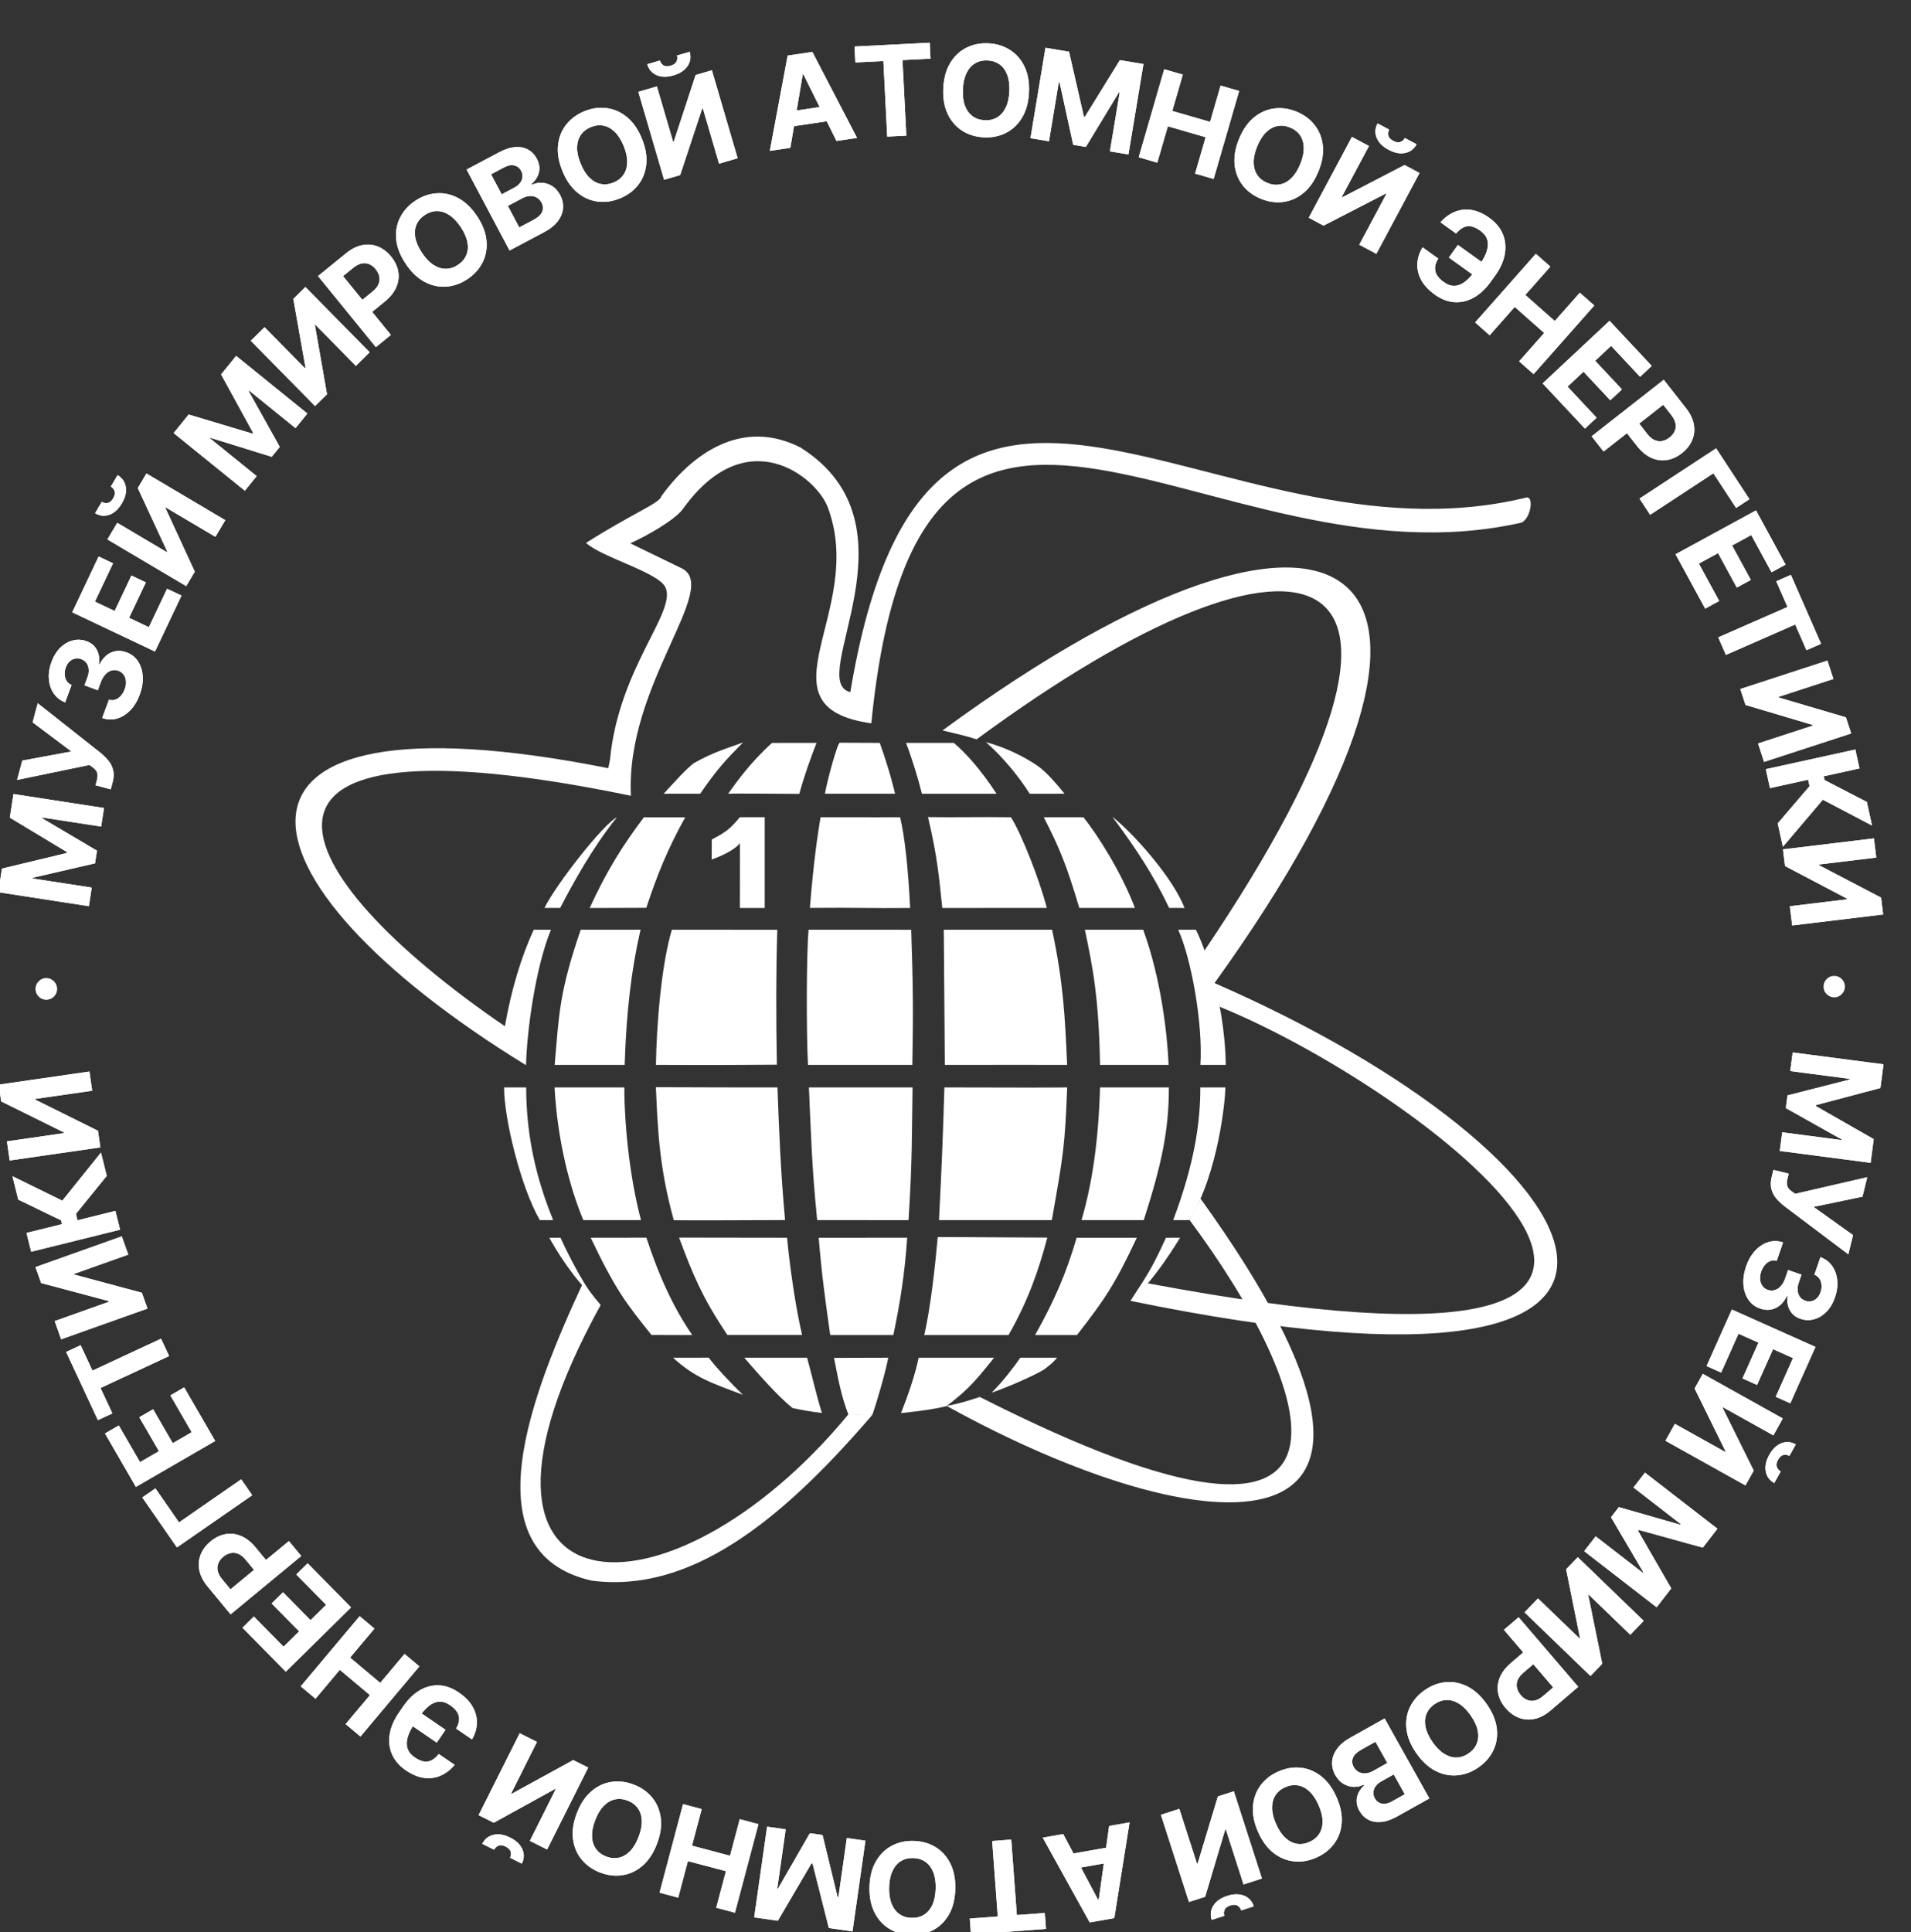 <?xml version="1.0" encoding="UTF-8"?> <svg xmlns="http://www.w3.org/2000/svg" width="645" height="652" viewBox="0 0 645 652" fill="none"><rect x="0" y="0" width="645" height="652" fill="#333333" stroke="none"/><g clip-path="url(#clip0_148_1243)"><path fill-rule="evenodd" clip-rule="evenodd" d="M177.551 359.464C177.79 348.245 180.707 326.471 185.962 313.752L180.158 313.744C175.971 322.738 172.509 334.155 170.416 346.321C94.146 294.195 68.179 238.614 212.954 268.534C211.044 231.001 243.511 198.182 229.992 191.735L212.732 183.348C218.715 180.642 227.447 175.599 230.346 171.97C251.982 141.47 275.771 161.158 279.431 171.305C292.545 206.361 254.521 238.429 294.086 244.097C310.114 81.883 408.295 200.256 513.586 176.348C516.787 174.728 517.764 167.268 515.118 167.911C410.123 193.541 313.321 75.672 287.002 233.56C271.599 229.885 311.891 177.323 270.207 151.031C250.289 140.877 233.376 153.329 223.146 167.556C222.741 169.776 213.182 173.402 197.801 183.21C203.023 188.069 222.322 193.144 224.615 198.239C228.406 206.659 208.847 225.28 205.865 256.524L205.314 259.237C63.458 230.995 75.148 296.564 177.551 359.464Z" fill="white"></path><path fill-rule="evenodd" clip-rule="evenodd" d="M405.207 404.496C404.146 406.758 403.154 408.452 401.517 411.731C442.197 466.343 473.844 544.024 330.704 471.41C328.824 472.011 324.664 473.495 319.528 474.45C405.496 521.969 496.704 531.617 405.207 404.496Z" fill="white"></path><path fill-rule="evenodd" clip-rule="evenodd" d="M294.422 477.461L286.352 477.281C225.697 550.683 143.996 547.032 202.741 440.374L196.687 433.114C179.499 470.198 158.114 523.95 199.684 533.395C232.606 537.698 263.026 514.065 294.422 477.461Z" fill="white"></path><path fill-rule="evenodd" clip-rule="evenodd" d="M387.351 433.054L381.575 438.982C593.204 482.569 544.276 390.299 409.92 331.749C512.55 189.229 456.009 145.52 318.113 246.487C324.321 247.982 325.599 248.203 329.621 249.496C441.346 167.275 499.375 183.453 406.361 321.027L408.272 327.736L411.688 339.748C484.426 369.378 620.619 476.904 387.351 433.054Z" fill="white"></path><path fill-rule="evenodd" clip-rule="evenodd" d="M318.9 359.359C335.431 359.386 350.754 359.305 360.178 359.356C359.472 343.666 358.976 331.864 355.103 313.746C341.756 313.746 331.893 313.746 318.546 313.746L318.9 359.359Z" fill="white"></path><path fill-rule="evenodd" clip-rule="evenodd" d="M221.389 359.353C239.609 359.476 253.631 359.331 262.21 359.295C261.91 343.134 261.91 328.048 262.347 313.759L226.764 313.746C223.209 325.644 221.593 345.823 221.389 359.353Z" fill="white"></path><path fill-rule="evenodd" clip-rule="evenodd" d="M227.423 411.771C240.007 411.879 249.925 411.738 264.974 411.72C263.48 395.246 262.95 381.755 262.413 366.954C246.239 367.019 239.233 366.89 221.374 366.885C221.983 380.28 222.367 393.609 227.423 411.771Z" fill="white"></path><path fill-rule="evenodd" clip-rule="evenodd" d="M316.927 411.738C331.794 411.708 339.698 411.753 355.011 411.735C358.968 389.506 359.422 386.57 360.193 366.96C352.72 367.05 340.208 367.001 318.749 366.957C318.344 380.63 317.923 392.693 316.927 411.738Z" fill="white"></path><path fill-rule="evenodd" clip-rule="evenodd" d="M272.707 359.356L307.938 359.353C308.261 341.017 308.189 333.069 307.551 313.755L272.917 313.744C272.128 322.64 272.168 349.294 272.707 359.356Z" fill="white"></path><path fill-rule="evenodd" clip-rule="evenodd" d="M275.81 411.726L306.649 411.756C307.982 390.419 307.713 383.742 308.013 366.954H273.022C273.786 383.737 273.949 393.068 275.81 411.726Z" fill="white"></path><path fill-rule="evenodd" clip-rule="evenodd" d="M187.214 359.353H210.838C211.434 340.706 213.212 326.736 216.197 313.734C212.25 313.767 206.006 313.722 195.997 313.752C188.653 335.182 188.686 342.498 187.214 359.353Z" fill="white"></path><path fill-rule="evenodd" clip-rule="evenodd" d="M196.878 411.729L216.35 411.741C212.541 397.356 210.748 379.817 210.73 366.954H187.173C188.203 385.49 192.526 401.363 196.878 411.729Z" fill="white"></path><path fill-rule="evenodd" clip-rule="evenodd" d="M371.279 359.353H394.425C394.059 349.972 392.057 330.765 385.849 313.749C379.288 313.749 372.723 313.745 366.161 313.745C368.811 326.207 370.905 336.803 371.279 359.353Z" fill="white"></path><path fill-rule="evenodd" clip-rule="evenodd" d="M245.528 450.51H270.728C268.619 441.765 266.463 426.817 265.648 417.681L229.207 417.63C233.689 429.705 236.98 437.857 245.528 450.51Z" fill="white"></path><path fill-rule="evenodd" clip-rule="evenodd" d="M365.031 411.729H386.044C391.995 393.19 394.54 381.555 394.515 366.954C386.77 366.954 379.024 366.954 371.279 366.954C370.811 384.038 368.802 398.945 365.031 411.729Z" fill="white"></path><path fill-rule="evenodd" clip-rule="evenodd" d="M311.936 450.516H340.397C346.815 439.288 350.505 429.029 353.491 417.63L316.511 417.436C315.694 426.611 314.046 441.768 311.936 450.516Z" fill="white"></path><path fill-rule="evenodd" clip-rule="evenodd" d="M318.033 306.401L353.321 306.378C350.83 296.716 344.716 281.28 341.219 275.789C331.747 275.641 322.326 275.877 313.213 275.74C316.447 289.228 316.998 296.565 318.033 306.401Z" fill="white"></path><path fill-rule="evenodd" clip-rule="evenodd" d="M280.213 450.516C287.32 450.516 294.427 450.512 301.534 450.512C303.794 439.533 305.314 430.472 306.196 417.675C296.241 417.675 286.285 417.678 276.331 417.678C277.324 430.205 278.69 439.604 280.213 450.516Z" fill="white"></path><path fill-rule="evenodd" clip-rule="evenodd" d="M273.353 306.375C289.194 306.234 293.384 306.531 307.197 306.4C306.48 292.591 305.375 282.329 303.815 275.792C299.637 275.771 292.558 275.825 276.943 275.782C275.941 281.949 274.652 290.23 273.353 306.375Z" fill="white"></path><path fill-rule="evenodd" clip-rule="evenodd" d="M219.909 450.51L233.652 450.512C223.953 436.57 219.165 420.36 218.161 417.651L199.375 417.678C207.733 435.203 211.239 439.724 219.909 450.51Z" fill="white"></path><path fill-rule="evenodd" clip-rule="evenodd" d="M364.288 306.378L383.046 306.375C378.559 294.501 370.577 281.9 365.682 275.785L352.301 275.789C357.579 286.122 359.877 291.592 364.288 306.378Z" fill="white"></path><path fill-rule="evenodd" clip-rule="evenodd" d="M349.364 450.516H363.494C373.164 438.171 376.587 432.838 383.697 417.678C376.926 417.678 370.157 417.681 363.386 417.681C359.788 429.954 355.82 439.028 349.364 450.516Z" fill="white"></path><path fill-rule="evenodd" clip-rule="evenodd" d="M199.019 306.411L218.134 306.349C221.635 295.793 225.127 286.828 231.272 275.815L217.333 275.792C210.454 284.963 205.145 293.111 199.019 306.411Z" fill="white"></path><path fill-rule="evenodd" clip-rule="evenodd" d="M286.349 477.368C290.126 477.41 292.54 477.766 294.422 477.461C295.983 473.116 298.887 463.031 299.803 458.177C293.702 458.195 287.602 458.209 281.502 458.228C282.794 464.715 283.789 470.712 286.349 477.368Z" fill="white"></path><path fill-rule="evenodd" clip-rule="evenodd" d="M269.772 267.899C271.509 261.538 273.88 255.092 275.603 250.692C268.483 250.672 263.852 250.692 260.567 250.713C253.035 257.504 248.457 264.129 245.759 267.849C248.838 267.7 264.124 267.893 269.772 267.899Z" fill="white"></path><path fill-rule="evenodd" clip-rule="evenodd" d="M336.35 267.852C330.983 259.658 325.97 254.077 321.921 250.697C319.172 250.711 314.492 250.68 305.821 250.697C308.12 256.821 309.963 263.044 311.168 267.852H336.35Z" fill="white"></path><path fill-rule="evenodd" clip-rule="evenodd" d="M304.104 476.862C311.091 476.123 315.68 475.459 319.487 474.504C325.87 469.516 328.159 467.466 335.518 458.17C327.032 458.17 318.549 458.17 310.063 458.17C308.989 463.399 306.96 469.617 304.104 476.862Z" fill="white"></path><path fill-rule="evenodd" clip-rule="evenodd" d="M277.415 476.821C275.657 471.237 274.072 464.219 272.414 458.17H251.209C255.393 463.022 262.629 471.323 267.509 475.159C270.603 475.812 272.929 476.273 277.415 476.821Z" fill="white"></path><path fill-rule="evenodd" clip-rule="evenodd" d="M186.707 411.726C181.126 398.083 177.613 383.616 177.598 366.954H170.132C170.14 377.778 175.902 400.872 182.193 411.726C183.788 411.729 185.329 411.72 186.707 411.726Z" fill="white"></path><path fill-rule="evenodd" clip-rule="evenodd" d="M302.102 267.844C302.102 267.844 300.422 260.328 296.933 250.691L283.514 250.636C282.797 250.091 279.077 263.841 278.442 267.845L302.102 267.844Z" fill="white"></path><path fill-rule="evenodd" clip-rule="evenodd" d="M223.992 267.852C230.693 267.806 233.421 267.845 236.317 267.849C242.055 259.599 244.437 256.968 250.801 250.546C245.57 252.47 240.735 253.81 234.21 257.51C231.401 259.637 227.66 263.923 223.992 267.852Z" fill="white"></path><path fill-rule="evenodd" clip-rule="evenodd" d="M227.177 458.179C234.524 464.892 240.166 466.721 250.774 470.692C246.701 466.873 241.143 460.798 239.222 458.162C231.986 458.165 231.791 458.165 227.177 458.179Z" fill="white"></path><path fill-rule="evenodd" clip-rule="evenodd" d="M375.414 275.594C383.592 286.517 389.632 295.868 394.599 306.375C396.767 306.397 398.187 306.349 399.8 306.415C396.08 296.487 382.782 281.406 375.414 275.594Z" fill="white"></path><path fill-rule="evenodd" clip-rule="evenodd" d="M208.224 275.776C203.563 278.182 187.876 298.167 183.77 306.375C185.464 306.38 188.047 306.36 189.072 306.378C193.608 297.689 199.834 286.268 208.224 275.776Z" fill="white"></path><path d="M258.106 306.395L249.722 306.392L249.739 284.546C248.61 286.124 244.863 288.437 240.213 290.048L240.234 283.285C245.247 280.695 246.483 279.607 249.724 275.763L258.107 275.761L258.106 306.395Z" fill="white"></path><path fill-rule="evenodd" clip-rule="evenodd" d="M332.778 250.443C338.664 255.626 344.121 262.366 347.54 267.857C352.305 267.831 357.027 267.831 359.311 267.844C356.579 264.498 353.106 260.411 350.123 258.375C347.138 256.34 340.925 252.638 332.778 250.443Z" fill="white"></path><path fill-rule="evenodd" clip-rule="evenodd" d="M344.379 458.167C344.808 458.17 355.687 458.17 356.809 458.172C355.523 459.669 354.68 460.43 352.396 462.151C348.352 464.613 337.955 468.98 334.746 469.918C338.518 466.172 342.649 460.752 344.379 458.167Z" fill="white"></path><path fill-rule="evenodd" clip-rule="evenodd" d="M397.665 313.75L403.61 313.749C404.971 316.006 413.331 335.48 413.726 359.356C410.182 359.369 406.966 359.346 405.164 359.366C406.053 345.331 402.042 323.336 397.665 313.75Z" fill="white"></path><path fill-rule="evenodd" clip-rule="evenodd" d="M405.13 366.959L413.605 366.962C413.57 370.766 411.401 395.341 401.516 411.733C400.274 411.716 398.492 411.723 395.979 411.725C403.141 392.698 405.163 378.822 405.13 366.959Z" fill="white"></path><path fill-rule="evenodd" clip-rule="evenodd" d="M393.533 417.677L398.292 417.675C398.292 417.675 389.341 432.813 381.498 439.044C387.926 429.306 389.253 427.028 393.533 417.677Z" fill="white"></path><path fill-rule="evenodd" clip-rule="evenodd" d="M185.41 417.678L189.194 417.676C190.024 419.633 196.12 432.528 200.669 437.889C193.99 432.22 187.396 421.396 185.41 417.678Z" fill="white"></path><path d="M615.477 333.03C615.453 332.033 615.785 331.169 616.473 330.438C617.17 329.717 618.017 329.344 619.014 329.32C620 329.297 620.854 329.629 621.575 330.317C622.297 331.015 622.669 331.862 622.693 332.858C622.716 333.824 622.384 334.678 621.697 335.419C621.009 336.161 620.172 336.543 619.186 336.567C618.522 336.583 617.909 336.426 617.347 336.097C616.796 335.778 616.348 335.35 616.003 334.815C615.668 334.279 615.492 333.684 615.477 333.03Z" fill="white"></path><path d="M635.723 359.164L634.677 367.16L612.969 372.91L612.922 373.269L632.42 384.409L631.374 392.405L600.709 388.393L601.532 382.104L621.491 384.716L621.524 384.461L602.753 373.934L603.313 369.651L624.236 364.317L624.269 364.062L604.235 361.441L605.058 355.153L635.723 359.164Z" fill="white"></path><path d="M635.723 359.164L634.677 367.16L612.969 372.91L612.922 373.269L632.42 384.409L631.374 392.405L600.709 388.393L601.532 382.104L621.491 384.716L621.524 384.461L602.753 373.934L603.313 369.651L624.236 364.317L624.269 364.062L604.235 361.441L605.058 355.153L635.723 359.164Z" fill="white"></path><path d="M598.558 394.787L603.72 396.053L603.321 397.681C603.122 398.492 603.059 399.171 603.132 399.718C603.215 400.267 603.416 400.736 603.735 401.125C604.062 401.527 604.498 401.903 605.044 402.255L605.937 402.862L630.231 397.253L628.62 403.823L612.102 407.267L625.437 416.803L623.847 423.285L602.246 407.01C601.253 406.238 600.362 405.393 599.571 404.473C598.779 403.564 598.219 402.509 597.891 401.309C597.563 400.109 597.601 398.688 598.004 397.045L598.558 394.787Z" fill="white"></path><path d="M598.558 394.787L603.72 396.053L603.321 397.681C603.122 398.492 603.059 399.171 603.132 399.718C603.215 400.267 603.416 400.736 603.735 401.125C604.062 401.527 604.498 401.903 605.044 402.255L605.937 402.862L630.231 397.253L628.62 403.823L612.102 407.267L625.437 416.803L623.847 423.285L602.246 407.01C601.253 406.238 600.362 405.393 599.571 404.473C598.779 403.564 598.219 402.509 597.891 401.309C597.563 400.109 597.601 398.688 598.004 397.045L598.558 394.787Z" fill="white"></path><path d="M589.339 427.369C590.071 425.237 591.09 423.463 592.396 422.049C593.708 420.647 595.176 419.688 596.801 419.171C598.433 418.667 600.106 418.694 601.82 419.25L599.681 425.477C598.953 425.27 598.245 425.287 597.555 425.53C596.871 425.784 596.258 426.223 595.714 426.845C595.17 427.467 594.743 428.231 594.432 429.135C594.109 430.078 593.989 430.968 594.074 431.806C594.158 432.644 594.426 433.369 594.875 433.982C595.325 434.594 595.935 435.032 596.707 435.297C597.487 435.565 598.253 435.584 599.003 435.352C599.76 435.133 600.448 434.677 601.069 433.986C601.687 433.304 602.185 432.41 602.564 431.306L603.501 428.578L608.043 430.138L607.106 432.866C606.785 433.799 606.664 434.678 606.743 435.503C606.818 436.338 607.072 437.054 607.506 437.65C607.95 438.249 608.557 438.681 609.328 438.946C610.061 439.198 610.765 439.243 611.438 439.08C612.117 438.93 612.722 438.595 613.252 438.075C613.779 437.564 614.185 436.894 614.469 436.066C614.757 435.228 614.868 434.409 614.802 433.61C614.746 432.813 614.513 432.111 614.105 431.502C613.697 430.893 613.126 430.447 612.393 430.164L614.429 424.237C616.105 424.844 617.425 425.835 618.39 427.21C619.354 428.584 619.927 430.186 620.108 432.015C620.295 433.857 620.045 435.778 619.358 437.777C618.665 439.796 617.691 441.436 616.438 442.698C615.185 443.96 613.791 444.796 612.256 445.205C610.727 445.627 609.193 445.569 607.654 445.029C606.013 444.476 604.822 443.498 604.08 442.093C603.335 440.698 603.096 439.131 603.364 437.392L603.135 437.314C602.12 439.371 600.81 440.752 599.205 441.457C597.607 442.174 595.9 442.216 594.085 441.582C592.415 441.019 591.1 440.03 590.139 438.614C589.174 437.207 588.612 435.529 588.451 433.579C588.291 431.629 588.586 429.559 589.339 427.369Z" fill="white"></path><path d="M589.339 427.369C590.071 425.237 591.09 423.463 592.396 422.049C593.708 420.647 595.176 419.688 596.801 419.171C598.433 418.667 600.106 418.694 601.82 419.25L599.681 425.477C598.953 425.27 598.245 425.287 597.555 425.53C596.871 425.784 596.258 426.223 595.714 426.845C595.17 427.467 594.743 428.231 594.432 429.135C594.109 430.078 593.989 430.968 594.074 431.806C594.158 432.644 594.426 433.369 594.875 433.982C595.325 434.594 595.935 435.032 596.707 435.297C597.487 435.565 598.253 435.584 599.003 435.352C599.76 435.133 600.448 434.677 601.069 433.986C601.687 433.304 602.185 432.41 602.564 431.306L603.501 428.578L608.043 430.138L607.106 432.866C606.785 433.799 606.664 434.678 606.743 435.503C606.818 436.338 607.072 437.054 607.506 437.65C607.95 438.249 608.557 438.681 609.328 438.946C610.061 439.198 610.765 439.243 611.438 439.08C612.117 438.93 612.722 438.595 613.252 438.075C613.779 437.564 614.185 436.894 614.469 436.066C614.757 435.228 614.868 434.409 614.802 433.61C614.746 432.813 614.513 432.111 614.105 431.502C613.697 430.893 613.126 430.447 612.393 430.164L614.429 424.237C616.105 424.844 617.425 425.835 618.39 427.21C619.354 428.584 619.927 430.186 620.108 432.015C620.295 433.857 620.045 435.778 619.358 437.777C618.665 439.796 617.691 441.436 616.438 442.698C615.185 443.96 613.791 444.796 612.256 445.205C610.727 445.627 609.193 445.569 607.654 445.029C606.013 444.476 604.822 443.498 604.08 442.093C603.335 440.698 603.096 439.131 603.364 437.392L603.135 437.314C602.12 439.371 600.81 440.752 599.205 441.457C597.607 442.174 595.9 442.216 594.085 441.582C592.415 441.019 591.1 440.03 590.139 438.614C589.174 437.207 588.612 435.529 588.451 433.579C588.291 431.629 588.586 429.559 589.339 427.369Z" fill="white"></path><path d="M584.526 441.907L612.761 454.527L604.257 473.552L599.336 471.352L605.171 458.296L598.443 455.289L593.045 467.366L588.124 465.166L593.521 453.089L586.78 450.076L580.92 463.187L575.998 460.987L584.526 441.907Z" fill="white"></path><path d="M584.526 441.907L612.761 454.527L604.257 473.552L599.336 471.352L605.171 458.296L598.443 455.289L593.045 467.366L588.124 465.166L593.521 453.089L586.78 450.076L580.92 463.187L575.998 460.987L584.526 441.907Z" fill="white"></path><path d="M601.729 478.676L598.551 484.373L581.566 474.897L581.441 475.121L591.915 496.268L589.126 501.266L562.119 486.198L565.304 480.488L582.303 489.972L582.413 489.774L571.963 468.554L574.722 463.608L601.729 478.676ZM601.028 496.545L598.843 500.462C597.248 499.561 596.291 498.249 595.973 496.526C595.649 494.812 596.044 492.958 597.157 490.962C598.276 488.957 599.649 487.643 601.277 487.018C602.905 486.393 604.52 486.527 606.12 487.42L603.949 491.31C603.348 490.963 602.695 490.852 601.99 490.978C601.281 491.113 600.659 491.659 600.125 492.617C599.605 493.549 599.469 494.35 599.718 495.019C599.968 495.688 600.404 496.197 601.028 496.545Z" fill="white"></path><path d="M601.729 478.676L598.551 484.373L581.566 474.897L581.441 475.121L591.915 496.268L589.126 501.266L562.119 486.198L565.304 480.488L582.303 489.972L582.413 489.774L571.963 468.554L574.722 463.608L601.729 478.676ZM601.028 496.545L598.843 500.462C597.248 499.561 596.291 498.249 595.973 496.526C595.649 494.812 596.044 492.958 597.157 490.962C598.276 488.957 599.649 487.643 601.277 487.018C602.905 486.393 604.52 486.527 606.12 487.42L603.949 491.31C603.348 490.963 602.695 490.852 601.99 490.978C601.281 491.113 600.659 491.659 600.125 492.617C599.605 493.549 599.469 494.35 599.718 495.019C599.968 495.688 600.404 496.197 601.028 496.545Z" fill="white"></path><path d="M579.666 515.879L574.73 522.256L553.086 516.272L552.864 516.559L564.082 536.013L559.146 542.389L534.69 523.459L538.572 518.444L554.49 530.765L554.647 530.562L543.748 512.004L546.391 508.589L567.149 514.535L567.306 514.332L551.328 501.965L555.21 496.949L579.666 515.879Z" fill="white"></path><path d="M579.666 515.879L574.73 522.256L553.086 516.272L552.864 516.559L564.082 536.013L559.146 542.389L534.69 523.459L538.572 518.444L554.49 530.765L554.647 530.562L543.748 512.004L546.391 508.589L567.149 514.535L567.306 514.332L551.328 501.965L555.21 496.949L579.666 515.879Z" fill="white"></path><path d="M554.783 546.965L550.252 551.659L536.258 538.15L536.08 538.335L540.792 561.459L536.817 565.576L514.566 544.097L519.107 539.393L533.112 552.912L533.269 552.749L528.599 529.56L532.532 525.486L554.783 546.965Z" fill="white"></path><path d="M554.783 546.965L550.252 551.659L536.258 538.15L536.08 538.335L540.792 561.459L536.817 565.576L514.566 544.097L519.107 539.393L533.112 552.912L533.269 552.749L528.599 529.56L532.532 525.486L554.783 546.965Z" fill="white"></path><path d="M512.56 545.742L532.683 569.227L523.417 577.166C521.636 578.692 519.827 579.652 517.991 580.046C516.16 580.447 514.402 580.33 512.717 579.693C511.03 579.07 509.518 577.979 508.182 576.419C506.845 574.86 506.003 573.196 505.654 571.427C505.304 569.658 505.483 567.894 506.19 566.135C506.889 564.382 508.141 562.733 509.945 561.187L515.851 556.127L519.26 560.106L514.157 564.478C513.202 565.297 512.555 566.136 512.217 566.996C511.879 567.869 511.809 568.731 512.007 569.582C512.205 570.447 512.634 571.265 513.296 572.037C513.964 572.817 514.704 573.363 515.515 573.676C516.325 574.002 517.181 574.057 518.083 573.841C518.992 573.633 519.928 573.116 520.891 572.291L524.239 569.422L507.595 549.997L512.56 545.742Z" fill="white"></path><path d="M512.56 545.742L532.683 569.227L523.417 577.166C521.636 578.692 519.827 579.652 517.991 580.046C516.16 580.447 514.402 580.33 512.717 579.693C511.03 579.07 509.518 577.979 508.182 576.419C506.845 574.86 506.003 573.196 505.654 571.427C505.304 569.658 505.483 567.894 506.19 566.135C506.889 564.382 508.141 562.733 509.945 561.187L515.851 556.127L519.26 560.106L514.157 564.478C513.202 565.297 512.555 566.136 512.217 566.996C511.879 567.869 511.809 568.731 512.007 569.582C512.205 570.447 512.634 571.265 513.296 572.037C513.964 572.817 514.704 573.363 515.515 573.676C516.325 574.002 517.181 574.057 518.083 573.841C518.992 573.633 519.928 573.116 520.891 572.291L524.239 569.422L507.595 549.997L512.56 545.742Z" fill="white"></path><path d="M478.077 591.675C476.145 588.91 475.026 586.192 474.72 583.52C474.405 580.854 474.79 578.381 475.874 576.101C476.956 573.835 478.615 571.92 480.851 570.358C483.105 568.784 485.484 567.884 487.99 567.656C490.496 567.428 492.946 567.921 495.34 569.134C497.735 570.347 499.895 572.332 501.821 575.088C503.752 577.853 504.875 580.569 505.19 583.234C505.505 585.9 505.122 588.366 504.04 590.632C502.964 592.907 501.299 594.831 499.046 596.405C496.809 597.967 494.438 598.862 491.932 599.09C489.424 599.331 486.973 598.846 484.578 597.633C482.175 596.425 480.008 594.439 478.077 591.675ZM483.511 587.878C484.762 589.669 486.086 590.992 487.481 591.847C488.868 592.708 490.267 593.119 491.676 593.08C493.086 593.041 494.438 592.569 495.734 591.663C497.03 590.758 497.938 589.651 498.46 588.341C498.982 587.031 499.081 585.574 498.759 583.969C498.428 582.37 497.637 580.676 496.386 578.885C495.135 577.094 493.816 575.768 492.429 574.907C491.033 574.052 489.631 573.644 488.221 573.683C486.812 573.722 485.459 574.194 484.163 575.099C482.868 576.005 481.959 577.112 481.437 578.422C480.916 579.732 480.82 581.187 481.151 582.785C481.474 584.39 482.26 586.087 483.511 587.878Z" fill="white"></path><path d="M478.077 591.675C476.145 588.91 475.026 586.192 474.72 583.52C474.405 580.854 474.79 578.381 475.874 576.101C476.956 573.835 478.615 571.92 480.851 570.358C483.105 568.784 485.484 567.884 487.99 567.656C490.496 567.428 492.946 567.921 495.34 569.134C497.735 570.347 499.895 572.332 501.821 575.088C503.752 577.853 504.875 580.569 505.19 583.234C505.505 585.9 505.122 588.366 504.04 590.632C502.964 592.907 501.299 594.831 499.046 596.405C496.809 597.967 494.438 598.862 491.932 599.09C489.424 599.331 486.973 598.846 484.578 597.633C482.175 596.425 480.008 594.439 478.077 591.675ZM483.511 587.878C484.762 589.669 486.086 590.992 487.481 591.847C488.868 592.708 490.267 593.119 491.676 593.08C493.086 593.041 494.438 592.569 495.734 591.663C497.03 590.758 497.938 589.651 498.46 588.341C498.982 587.031 499.081 585.574 498.759 583.969C498.428 582.37 497.637 580.676 496.386 578.885C495.135 577.094 493.816 575.768 492.429 574.907C491.033 574.052 489.631 573.644 488.221 573.683C486.812 573.722 485.459 574.194 484.163 575.099C482.868 576.005 481.959 577.112 481.437 578.422C480.916 579.732 480.82 581.187 481.151 582.785C481.474 584.39 482.26 586.087 483.511 587.878Z" fill="white"></path><path d="M467.339 579.906L482.441 606.894L471.636 612.941C469.65 614.052 467.83 614.685 466.174 614.838C464.518 614.992 463.063 614.733 461.811 614.061C460.563 613.398 459.56 612.39 458.803 611.037C458.213 609.983 457.905 608.938 457.88 607.903C457.859 606.876 458.075 605.902 458.528 604.979C458.977 604.07 459.612 603.247 460.434 602.511L460.287 602.247C459.234 602.778 458.11 603.027 456.914 602.992C455.709 602.963 454.556 602.622 453.452 601.97C452.354 601.327 451.434 600.343 450.692 599.016C449.89 597.584 449.531 596.107 449.613 594.584C449.692 593.075 450.239 591.61 451.254 590.188C452.27 588.766 453.788 587.489 455.808 586.359L467.339 579.906ZM464.243 587.764L459.592 590.367C458.001 591.257 457.011 592.209 456.621 593.223C456.236 594.246 456.329 595.267 456.899 596.286C457.317 597.033 457.866 597.591 458.546 597.961C459.226 598.33 459.99 598.491 460.84 598.442C461.681 598.398 462.558 598.121 463.471 597.61L468.255 594.933L464.243 587.764ZM470.416 598.794L466.186 601.161C465.404 601.599 464.786 602.123 464.332 602.735C463.874 603.36 463.612 604.026 463.546 604.732C463.471 605.443 463.633 606.154 464.031 606.866C464.577 607.841 465.364 608.433 466.392 608.642C467.412 608.856 468.554 608.609 469.819 607.901L474.154 605.475L470.416 598.794Z" fill="white"></path><path d="M467.339 579.906L482.441 606.894L471.636 612.941C469.65 614.052 467.83 614.685 466.174 614.838C464.518 614.992 463.063 614.733 461.811 614.061C460.563 613.398 459.56 612.39 458.803 611.037C458.213 609.983 457.905 608.938 457.88 607.903C457.859 606.876 458.075 605.902 458.528 604.979C458.977 604.07 459.612 603.247 460.434 602.511L460.287 602.247C459.234 602.778 458.11 603.027 456.914 602.992C455.709 602.963 454.556 602.622 453.452 601.97C452.354 601.327 451.434 600.343 450.692 599.016C449.89 597.584 449.531 596.107 449.613 594.584C449.692 593.075 450.239 591.61 451.254 590.188C452.27 588.766 453.788 587.489 455.808 586.359L467.339 579.906ZM464.243 587.764L459.592 590.367C458.001 591.257 457.011 592.209 456.621 593.223C456.236 594.246 456.329 595.267 456.899 596.286C457.317 597.033 457.866 597.591 458.546 597.961C459.226 598.33 459.99 598.491 460.84 598.442C461.681 598.398 462.558 598.121 463.471 597.61L468.255 594.933L464.243 587.764ZM470.416 598.794L466.186 601.161C465.404 601.599 464.786 602.123 464.332 602.735C463.874 603.36 463.612 604.026 463.546 604.732C463.471 605.443 463.633 606.154 464.031 606.866C464.577 607.841 465.364 608.433 466.392 608.642C467.412 608.856 468.554 608.609 469.819 607.901L474.154 605.475L470.416 598.794Z" fill="white"></path><path d="M424.61 618.154C423.256 615.066 422.689 612.181 422.909 609.501C423.121 606.825 423.981 604.475 425.489 602.45C426.993 600.439 428.994 598.885 431.492 597.789C434.009 596.686 436.519 596.267 439.021 596.532C441.523 596.798 443.83 597.76 445.941 599.417C448.053 601.074 449.784 603.442 451.135 606.521C452.489 609.61 453.061 612.492 452.849 615.168C452.638 617.844 451.781 620.188 450.277 622.2C448.778 624.22 446.77 625.782 444.253 626.886C441.754 627.982 439.254 628.397 436.752 628.131C434.245 627.879 431.935 626.924 429.824 625.267C427.702 623.614 425.965 621.243 424.61 618.154ZM430.681 615.492C431.559 617.492 432.598 619.048 433.8 620.159C434.992 621.274 436.284 621.95 437.674 622.187C439.064 622.423 440.483 622.224 441.93 621.59C443.377 620.955 444.485 620.046 445.252 618.863C446.02 617.68 446.402 616.27 446.399 614.634C446.386 613.001 445.941 611.185 445.064 609.184C444.186 607.183 443.151 605.626 441.959 604.511C440.757 603.4 439.461 602.726 438.071 602.489C436.681 602.252 435.263 602.451 433.815 603.086C432.368 603.721 431.26 604.63 430.493 605.813C429.725 606.996 429.348 608.403 429.36 610.036C429.364 611.672 429.804 613.491 430.681 615.492Z" fill="white"></path><path d="M424.61 618.154C423.256 615.066 422.689 612.181 422.909 609.501C423.121 606.825 423.981 604.475 425.489 602.45C426.993 600.439 428.994 598.885 431.492 597.789C434.009 596.686 436.519 596.267 439.021 596.532C441.523 596.798 443.83 597.76 445.941 599.417C448.053 601.074 449.784 603.442 451.135 606.521C452.489 609.61 453.061 612.492 452.849 615.168C452.638 617.844 451.781 620.188 450.277 622.2C448.778 624.22 446.77 625.782 444.253 626.886C441.754 627.982 439.254 628.397 436.752 628.131C434.245 627.879 431.935 626.924 429.824 625.267C427.702 623.614 425.965 621.243 424.61 618.154ZM430.681 615.492C431.559 617.492 432.598 619.048 433.8 620.159C434.992 621.274 436.284 621.95 437.674 622.187C439.064 622.423 440.483 622.224 441.93 621.59C443.377 620.955 444.485 620.046 445.252 618.863C446.02 617.68 446.402 616.27 446.399 614.634C446.386 613.001 445.941 611.185 445.064 609.184C444.186 607.183 443.151 605.626 441.959 604.511C440.757 603.4 439.461 602.726 438.071 602.489C436.681 602.252 435.263 602.451 433.815 603.086C432.368 603.721 431.26 604.63 430.493 605.813C429.725 606.996 429.348 608.403 429.36 610.036C429.364 611.672 429.804 613.491 430.681 615.492Z" fill="white"></path><path d="M425.928 633.918L419.718 635.917L413.757 617.404L413.512 617.482L406.753 640.092L401.305 641.846L391.826 612.408L398.05 610.404L404.016 628.932L404.231 628.863L411.058 606.215L416.449 604.48L425.928 633.918ZM413.229 646.51L408.96 647.885C408.408 646.137 408.603 644.525 409.545 643.048C410.477 641.574 412.03 640.487 414.206 639.786C416.39 639.083 418.291 639.058 419.908 639.711C421.525 640.364 422.615 641.563 423.176 643.307L418.936 644.673C418.732 644.008 418.33 643.482 417.729 643.094C417.119 642.709 416.291 642.684 415.247 643.021C414.231 643.348 413.586 643.841 413.312 644.5C413.038 645.16 413.01 645.83 413.229 646.51Z" fill="white"></path><path d="M425.928 633.918L419.718 635.917L413.757 617.404L413.512 617.482L406.753 640.092L401.305 641.846L391.826 612.408L398.05 610.404L404.016 628.932L404.231 628.863L411.058 606.215L416.449 604.48L425.928 633.918ZM413.229 646.51L408.96 647.885C408.408 646.137 408.603 644.525 409.545 643.048C410.477 641.574 412.03 640.487 414.206 639.786C416.39 639.083 418.291 639.058 419.908 639.711C421.525 640.364 422.615 641.563 423.176 643.307L418.936 644.673C418.732 644.008 418.33 643.482 417.729 643.094C417.119 642.709 416.291 642.684 415.247 643.021C414.231 643.348 413.586 643.841 413.312 644.5C413.038 645.16 413.01 645.83 413.229 646.51Z" fill="white"></path><path d="M374.36 616.185L381.261 614.971L376.102 647.28L367.803 648.739L351.947 620.126L358.848 618.913L370.61 641.07L370.848 641.028L374.36 616.185ZM376.897 628.081L360.596 630.948L359.712 625.921L376.012 623.055L376.897 628.081Z" fill="white"></path><path d="M374.36 616.185L381.261 614.971L376.102 647.28L367.803 648.739L351.947 620.126L358.848 618.913L370.61 641.07L370.848 641.028L374.36 616.185ZM376.897 628.081L360.596 630.948L359.712 625.921L376.012 623.055L376.897 628.081Z" fill="white"></path><path d="M352.65 645.548L353.049 650.924L327.718 652.801L327.32 647.424L336.762 646.725L334.876 621.259L341.321 620.782L343.208 646.247L352.65 645.548Z" fill="white"></path><path d="M352.65 645.548L353.049 650.924L327.718 652.801L327.32 647.424L336.762 646.725L334.876 621.259L341.321 620.782L343.208 646.247L352.65 645.548Z" fill="white"></path><path d="M293.476 636.725C293.565 633.354 294.279 630.503 295.62 628.171C296.95 625.84 298.729 624.079 300.956 622.889C303.172 621.709 305.644 621.155 308.371 621.226C311.119 621.299 313.568 621.988 315.719 623.293C317.87 624.599 319.548 626.451 320.754 628.849C321.959 631.248 322.518 634.127 322.429 637.489C322.34 640.86 321.631 643.711 320.3 646.043C318.97 648.375 317.196 650.13 314.98 651.311C312.763 652.501 310.281 653.06 307.534 652.988C304.807 652.916 302.367 652.227 300.216 650.922C298.055 649.626 296.372 647.779 295.166 645.38C293.95 642.982 293.387 640.097 293.476 636.725ZM300.103 636.9C300.045 639.084 300.324 640.934 300.938 642.451C301.543 643.967 302.424 645.129 303.581 645.935C304.738 646.741 306.106 647.164 307.686 647.206C309.266 647.248 310.655 646.897 311.853 646.153C313.051 645.409 313.997 644.296 314.69 642.814C315.374 641.331 315.745 639.498 315.802 637.314C315.86 635.13 315.586 633.28 314.982 631.764C314.367 630.247 313.481 629.085 312.324 628.279C311.167 627.474 309.799 627.05 308.219 627.008C306.639 626.966 305.25 627.318 304.052 628.061C302.854 628.805 301.913 629.918 301.23 631.401C300.536 632.883 300.16 634.716 300.103 636.9Z" fill="white"></path><path d="M293.476 636.725C293.565 633.354 294.279 630.503 295.62 628.171C296.95 625.84 298.729 624.079 300.956 622.889C303.172 621.709 305.644 621.155 308.371 621.226C311.119 621.299 313.568 621.988 315.719 623.293C317.87 624.599 319.548 626.451 320.754 628.849C321.959 631.248 322.518 634.127 322.429 637.489C322.34 640.86 321.631 643.711 320.3 646.043C318.97 648.375 317.196 650.13 314.98 651.311C312.763 652.501 310.281 653.06 307.534 652.988C304.807 652.916 302.367 652.227 300.216 650.922C298.055 649.626 296.372 647.779 295.166 645.38C293.95 642.982 293.387 640.097 293.476 636.725ZM300.103 636.9C300.045 639.084 300.324 640.934 300.938 642.451C301.543 643.967 302.424 645.129 303.581 645.935C304.738 646.741 306.106 647.164 307.686 647.206C309.266 647.248 310.655 646.897 311.853 646.153C313.051 645.409 313.997 644.296 314.69 642.814C315.374 641.331 315.745 639.498 315.802 637.314C315.86 635.13 315.586 633.28 314.982 631.764C314.367 630.247 313.481 629.085 312.324 628.279C311.167 627.474 309.799 627.05 308.219 627.008C306.639 626.966 305.25 627.318 304.052 628.061C302.854 628.805 301.913 629.918 301.23 631.401C300.536 632.883 300.16 634.716 300.103 636.9Z" fill="white"></path><path d="M287.738 651.768L279.755 650.631L274.255 628.858L273.896 628.807L262.533 648.176L254.549 647.038L258.913 616.421L265.192 617.316L262.352 637.244L262.606 637.28L273.348 618.631L277.624 619.24L282.718 640.223L282.972 640.259L285.823 620.256L292.102 621.151L287.738 651.768Z" fill="white"></path><path d="M287.738 651.768L279.755 650.631L274.255 628.858L273.896 628.807L262.533 648.176L254.549 647.038L258.913 616.421L265.192 617.316L262.352 637.244L262.606 637.28L273.348 618.631L277.624 619.24L282.718 640.223L282.972 640.259L285.823 620.256L292.102 621.151L287.738 651.768Z" fill="white"></path><path d="M255.993 615.568L248.06 645.46L241.74 643.783L245.013 631.449L232.184 628.045L228.91 640.378L222.605 638.705L230.538 608.813L236.843 610.486L233.566 622.834L246.396 626.239L249.673 613.891L255.993 615.568Z" fill="white"></path><path d="M255.993 615.568L248.06 645.46L241.74 643.783L245.013 631.449L232.184 628.045L228.91 640.378L222.605 638.705L230.538 608.813L236.843 610.486L233.566 622.834L246.396 626.239L249.673 613.891L255.993 615.568Z" fill="white"></path><path d="M194.68 611.891C195.882 608.741 197.503 606.288 199.541 604.533C201.569 602.775 203.831 601.704 206.327 601.32C208.809 600.942 211.325 601.239 213.874 602.212C216.442 603.192 218.523 604.654 220.119 606.6C221.715 608.545 222.684 610.849 223.026 613.511C223.368 616.174 222.939 619.076 221.74 622.217C220.538 625.368 218.923 627.823 216.894 629.581C214.866 631.339 212.61 632.407 210.127 632.785C207.641 633.173 205.114 632.876 202.547 631.897C199.998 630.924 197.925 629.465 196.329 627.52C194.72 625.581 193.745 623.28 193.403 620.617C193.052 617.951 193.478 615.042 194.68 611.891ZM200.874 614.255C200.095 616.296 199.744 618.134 199.82 619.769C199.888 621.4 200.333 622.787 201.157 623.932C201.982 625.076 203.132 625.93 204.609 626.493C206.085 627.056 207.512 627.186 208.889 626.882C210.266 626.577 211.527 625.841 212.673 624.673C213.81 623.501 214.768 621.895 215.547 619.854C216.326 617.813 216.681 615.977 216.614 614.346C216.538 612.711 216.087 611.321 215.263 610.177C214.439 609.033 213.289 608.179 211.812 607.616C210.335 607.052 208.908 606.923 207.532 607.227C206.155 607.531 204.898 608.269 203.761 609.441C202.615 610.609 201.653 612.214 200.874 614.255Z" fill="white"></path><path d="M194.68 611.891C195.882 608.741 197.503 606.288 199.541 604.533C201.569 602.775 203.831 601.704 206.327 601.32C208.809 600.942 211.325 601.239 213.874 602.212C216.442 603.192 218.523 604.654 220.119 606.6C221.715 608.545 222.684 610.849 223.026 613.511C223.368 616.174 222.939 619.076 221.74 622.217C220.538 625.368 218.923 627.823 216.894 629.581C214.866 631.339 212.61 632.407 210.127 632.785C207.641 633.173 205.114 632.876 202.547 631.897C199.998 630.924 197.925 629.465 196.329 627.52C194.72 625.581 193.745 623.28 193.403 620.617C193.052 617.951 193.478 615.042 194.68 611.891ZM200.874 614.255C200.095 616.296 199.744 618.134 199.82 619.769C199.888 621.4 200.333 622.787 201.157 623.932C201.982 625.076 203.132 625.93 204.609 626.493C206.085 627.056 207.512 627.186 208.889 626.882C210.266 626.577 211.527 625.841 212.673 624.673C213.81 623.501 214.768 621.895 215.547 619.854C216.326 617.813 216.681 615.977 216.614 614.346C216.538 612.711 216.087 611.321 215.263 610.177C214.439 609.033 213.289 608.179 211.812 607.616C210.335 607.052 208.908 606.923 207.532 607.227C206.155 607.531 204.898 608.269 203.761 609.441C202.615 610.609 201.653 612.214 200.874 614.255Z" fill="white"></path><path d="M184.667 624.13L178.835 621.206L187.551 603.819L187.322 603.704L166.658 615.102L161.542 612.537L175.402 584.89L181.247 587.82L172.524 605.221L172.726 605.323L193.464 593.945L198.526 596.483L184.667 624.13ZM166.784 624.219L162.774 622.209C163.604 620.576 164.873 619.562 166.58 619.167C168.277 618.768 170.148 619.081 172.191 620.105C174.243 621.134 175.617 622.448 176.313 624.047C177.009 625.646 176.946 627.264 176.125 628.902L172.143 626.906C172.463 626.289 172.545 625.632 172.388 624.934C172.222 624.231 171.649 623.634 170.668 623.143C169.714 622.664 168.908 622.564 168.251 622.843C167.593 623.121 167.104 623.58 166.784 624.219Z" fill="white"></path><path d="M184.667 624.13L178.835 621.206L187.551 603.819L187.322 603.704L166.658 615.102L161.542 612.537L175.402 584.89L181.247 587.82L172.524 605.221L172.726 605.323L193.464 593.945L198.526 596.483L184.667 624.13ZM166.784 624.219L162.774 622.209C163.604 620.576 164.873 619.562 166.58 619.167C168.277 618.768 170.148 619.081 172.191 620.105C174.243 621.134 175.617 622.448 176.313 624.047C177.009 625.646 176.946 627.264 176.125 628.902L172.143 626.906C172.463 626.289 172.545 625.632 172.388 624.934C172.222 624.231 171.649 623.634 170.668 623.143C169.714 622.664 168.908 622.564 168.251 622.843C167.593 623.121 167.104 623.58 166.784 624.219Z" fill="white"></path><path d="M136.408 580.528L139.368 576.204L150.37 583.738L147.41 588.061L136.408 580.528ZM159.31 586.986L153.94 583.309C154.85 581.784 155.147 580.371 154.831 579.068C154.514 577.766 153.551 576.563 151.939 575.46C150.627 574.561 149.374 574.155 148.18 574.24C146.987 574.326 145.825 574.83 144.694 575.751C143.557 576.681 142.434 577.955 141.325 579.575L139.908 581.644C138.765 583.313 137.996 584.855 137.602 586.268C137.193 587.685 137.182 588.958 137.567 590.088C137.944 591.212 138.743 592.193 139.964 593.029C141.168 593.853 142.249 594.325 143.205 594.443C144.161 594.561 145.035 594.39 145.825 593.931C146.61 593.48 147.366 592.802 148.095 591.898L153.465 595.575C152.15 597.14 150.633 598.321 148.915 599.121C147.182 599.923 145.306 600.213 143.287 599.989C141.26 599.76 139.154 598.898 136.969 597.402C134.801 595.918 133.258 594.135 132.34 592.054C131.422 589.974 131.147 587.73 131.515 585.322C131.883 582.914 132.914 580.472 134.609 577.997L136.025 575.928C137.72 573.453 139.613 571.607 141.702 570.39C143.778 569.176 145.945 568.622 148.203 568.728C150.455 568.843 152.681 569.654 154.883 571.161C156.984 572.6 158.536 574.2 159.539 575.96C160.537 577.729 161.012 579.556 160.967 581.44C160.915 583.333 160.363 585.181 159.31 586.986Z" fill="white"></path><path d="M136.408 580.528L139.368 576.204L150.37 583.738L147.41 588.061L136.408 580.528ZM159.31 586.986L153.94 583.309C154.85 581.784 155.147 580.371 154.831 579.068C154.514 577.766 153.551 576.563 151.939 575.46C150.627 574.561 149.374 574.155 148.18 574.24C146.987 574.326 145.825 574.83 144.694 575.751C143.557 576.681 142.434 577.955 141.325 579.575L139.908 581.644C138.765 583.313 137.996 584.855 137.602 586.268C137.193 587.685 137.182 588.958 137.567 590.088C137.944 591.212 138.743 592.193 139.964 593.029C141.168 593.853 142.249 594.325 143.205 594.443C144.161 594.561 145.035 594.39 145.825 593.931C146.61 593.48 147.366 592.802 148.095 591.898L153.465 595.575C152.15 597.14 150.633 598.321 148.915 599.121C147.182 599.923 145.306 600.213 143.287 599.989C141.26 599.76 139.154 598.898 136.969 597.402C134.801 595.918 133.258 594.135 132.34 592.054C131.422 589.974 131.147 587.73 131.515 585.322C131.883 582.914 132.914 580.472 134.609 577.997L136.025 575.928C137.72 573.453 139.613 571.607 141.702 570.39C143.778 569.176 145.945 568.622 148.203 568.728C150.455 568.843 152.681 569.654 154.883 571.161C156.984 572.6 158.536 574.2 159.539 575.96C160.537 577.729 161.012 579.556 160.967 581.44C160.915 583.333 160.363 585.181 159.31 586.986Z" fill="white"></path><path d="M141.55 562.33L121.657 586.009L116.651 581.803L124.859 572.033L114.695 563.495L106.488 573.265L101.493 569.069L121.386 545.39L126.38 549.586L118.163 559.367L128.326 567.906L136.544 558.124L141.55 562.33Z" fill="white"></path><path d="M141.55 562.33L121.657 586.009L116.651 581.803L124.859 572.033L114.695 563.495L106.488 573.265L101.493 569.069L121.386 545.39L126.38 549.586L118.163 559.367L128.326 567.906L136.544 558.124L141.55 562.33Z" fill="white"></path><path d="M118.498 542.434L96.46 564.131L81.839 549.282L85.681 545.499L95.714 555.69L100.965 550.52L91.684 541.093L95.526 537.311L104.807 546.738L110.069 541.557L99.993 531.323L103.835 527.541L118.498 542.434Z" fill="white"></path><path d="M118.498 542.434L96.46 564.131L81.839 549.282L85.681 545.499L95.714 555.69L100.965 550.52L91.684 541.093L95.526 537.311L104.807 546.738L110.069 541.557L99.993 531.323L103.835 527.541L118.498 542.434Z" fill="white"></path><path d="M101.672 525.084L77.825 544.775L70.056 535.366C68.563 533.558 67.636 531.731 67.275 529.888C66.907 528.051 67.057 526.295 67.725 524.621C68.378 522.946 69.496 521.454 71.08 520.147C72.663 518.839 74.343 518.027 76.118 517.71C77.893 517.393 79.653 517.604 81.399 518.343C83.139 519.074 84.765 520.355 86.278 522.187L91.229 528.184L87.189 531.521L82.91 526.339C82.109 525.369 81.282 524.707 80.429 524.354C79.561 523.999 78.701 523.913 77.847 524.096C76.978 524.278 76.152 524.693 75.368 525.34C74.576 525.994 74.017 526.724 73.69 527.529C73.348 528.333 73.277 529.188 73.477 530.094C73.669 531.006 74.169 531.951 74.976 532.929L77.784 536.329L97.509 520.042L101.672 525.084Z" fill="white"></path><path d="M101.672 525.084L77.825 544.775L70.056 535.366C68.563 533.558 67.636 531.731 67.275 529.888C66.907 528.051 67.057 526.295 67.725 524.621C68.378 522.946 69.496 521.454 71.08 520.147C72.663 518.839 74.343 518.027 76.118 517.71C77.893 517.393 79.653 517.604 81.399 518.343C83.139 519.074 84.765 520.355 86.278 522.187L91.229 528.184L87.189 531.521L82.91 526.339C82.109 525.369 81.282 524.707 80.429 524.354C79.561 523.999 78.701 523.913 77.847 524.096C76.978 524.278 76.152 524.693 75.368 525.34C74.576 525.994 74.017 526.724 73.69 527.529C73.348 528.333 73.277 529.188 73.477 530.094C73.669 531.006 74.169 531.951 74.976 532.929L77.784 536.329L97.509 520.042L101.672 525.084Z" fill="white"></path><path d="M48.026 505.326L52.457 502.255L60.422 513.748L81.41 499.201L85.134 504.576L59.716 522.193L48.026 505.326Z" fill="white"></path><path d="M48.026 505.326L52.457 502.255L60.422 513.748L81.41 499.201L85.134 504.576L59.716 522.193L48.026 505.326Z" fill="white"></path><path d="M72.637 486.264L45.876 501.765L35.431 483.732L40.096 481.03L47.264 493.405L53.64 489.711L47.01 478.264L51.675 475.562L58.305 487.009L64.695 483.308L57.497 470.881L62.162 468.179L72.637 486.264Z" fill="white"></path><path d="M72.637 486.264L45.876 501.765L35.431 483.732L40.096 481.03L47.264 493.405L53.64 489.711L47.01 478.264L51.675 475.562L58.305 487.009L64.695 483.308L57.497 470.881L62.162 468.179L72.637 486.264Z" fill="white"></path><path d="M37.93 476.97L33.043 479.246L22.322 456.22L27.209 453.944L31.206 462.528L54.355 451.749L57.083 457.609L33.934 468.387L37.93 476.97Z" fill="white"></path><path d="M37.93 476.97L33.043 479.246L22.322 456.22L27.209 453.944L31.206 462.528L54.355 451.749L57.083 457.609L33.934 468.387L37.93 476.97Z" fill="white"></path><path d="M20.643 451.954L18.457 445.807L36.782 439.288L36.696 439.046L13.891 432.974L11.973 427.582L41.111 417.216L43.302 423.377L24.963 429.901L25.039 430.114L47.883 436.252L49.781 441.588L20.643 451.954Z" fill="white"></path><path d="M20.643 451.954L18.457 445.807L36.782 439.288L36.696 439.046L13.891 432.974L11.973 427.582L41.111 417.216L43.302 423.377L24.963 429.901L25.039 430.114L47.883 436.252L49.781 441.588L20.643 451.954Z" fill="white"></path><path d="M36.032 396.808L25.628 409.624L26.166 411.794L38.961 408.621L40.535 414.968L10.517 422.41L8.944 416.063L20.933 413.091L20.617 411.816L6.156 404.821L4.198 396.921L21.026 405.18L34.081 388.937L36.032 396.808Z" fill="white"></path><path d="M36.032 396.808L25.628 409.624L26.166 411.794L38.961 408.621L40.535 414.968L10.517 422.41L8.944 416.063L20.933 413.091L20.617 411.816L6.156 404.821L4.198 396.921L21.026 405.18L34.081 388.937L36.032 396.808Z" fill="white"></path><path d="M3.27 391.617L2.338 385.16L21.589 382.382L21.552 382.128L0.393 371.679L-0.425 366.015L30.185 361.597L31.119 368.069L11.853 370.849L11.886 371.073L33.071 381.595L33.88 387.199L3.27 391.617Z" fill="white"></path><path d="M3.27 391.617L2.338 385.16L21.589 382.382L21.552 382.128L0.393 371.679L-0.425 366.015L30.185 361.597L31.119 368.069L11.853 370.849L11.886 371.073L33.071 381.595L33.88 387.199L3.27 391.617Z" fill="white"></path><path d="M19.236 333.71C19.237 334.707 18.885 335.562 18.181 336.278C17.466 336.983 16.611 337.336 15.614 337.336C14.627 337.337 13.782 336.985 13.076 336.281C12.371 335.567 12.018 334.711 12.018 333.714C12.017 332.748 12.369 331.902 13.073 331.177C13.777 330.452 14.623 330.089 15.61 330.088C16.274 330.088 16.883 330.258 17.437 330.6C17.981 330.932 18.419 331.37 18.752 331.913C19.074 332.457 19.236 333.055 19.236 333.71Z" fill="white"></path><path d="M19.236 333.71C19.237 334.707 18.885 335.562 18.181 336.278C17.466 336.983 16.611 337.336 15.614 337.336C14.627 337.337 13.782 336.985 13.076 336.281C12.371 335.567 12.018 334.711 12.018 333.714C12.017 332.748 12.369 331.902 13.073 331.177C13.777 330.452 14.623 330.089 15.61 330.088C16.274 330.088 16.883 330.258 17.437 330.6C17.981 330.932 18.419 331.37 18.752 331.913C19.074 332.457 19.236 333.055 19.236 333.71Z" fill="white"></path><path d="M-0.569 301.082L0.66 293.113L22.495 287.863L22.55 287.505L3.312 275.92L4.541 267.95L35.106 272.665L34.14 278.933L14.245 275.864L14.206 276.118L32.731 287.073L32.073 291.342L11.033 296.195L10.994 296.448L30.963 299.528L29.996 305.797L-0.569 301.082Z" fill="white"></path><path d="M-0.569 301.082L0.66 293.113L22.495 287.863L22.55 287.505L3.312 275.92L4.541 267.95L35.106 272.665L34.14 278.933L14.245 275.864L14.206 276.118L32.731 287.073L32.073 291.342L11.033 296.195L10.994 296.448L30.963 299.528L29.996 305.797L-0.569 301.082Z" fill="white"></path><path d="M37.373 266.38L32.24 264.997L32.676 263.378C32.894 262.572 32.972 261.894 32.911 261.346C32.841 260.795 32.65 260.322 32.34 259.925C32.023 259.517 31.595 259.13 31.057 258.766L30.178 258.139L5.763 263.196L7.523 256.664L24.114 253.596L11 243.76L12.736 237.315L33.963 254.076C34.938 254.87 35.809 255.736 36.579 256.673C37.351 257.6 37.887 258.667 38.187 259.874C38.488 261.081 38.418 262.501 37.978 264.134L37.373 266.38Z" fill="white"></path><path d="M37.373 266.38L32.24 264.997L32.676 263.378C32.894 262.572 32.972 261.894 32.911 261.346C32.841 260.795 32.65 260.322 32.34 259.925C32.023 259.517 31.595 259.13 31.057 258.766L30.178 258.139L5.763 263.196L7.523 256.664L24.114 253.596L11 243.76L12.736 237.315L33.963 254.076C34.938 254.87 35.809 255.736 36.579 256.673C37.351 257.6 37.887 258.667 38.187 259.874C38.488 261.081 38.418 262.501 37.978 264.134L37.373 266.38Z" fill="white"></path><path d="M47.152 234.454C46.371 236.57 45.313 238.32 43.976 239.705C42.633 241.076 41.143 242.002 39.507 242.483C37.865 242.95 36.193 242.886 34.492 242.291L36.77 236.114C37.492 236.337 38.201 236.336 38.896 236.109C39.585 235.87 40.209 235.445 40.766 234.835C41.324 234.225 41.768 233.472 42.099 232.574C42.444 231.639 42.583 230.752 42.517 229.912C42.452 229.072 42.201 228.341 41.765 227.719C41.329 227.097 40.729 226.645 39.964 226.363C39.189 226.077 38.424 226.042 37.669 226.257C36.908 226.459 36.209 226.899 35.573 227.576C34.94 228.244 34.422 229.126 34.018 230.222L33.02 232.928L28.514 231.266L29.512 228.56C29.854 227.635 29.994 226.758 29.935 225.931C29.878 225.095 29.64 224.374 29.219 223.768C28.79 223.159 28.192 222.714 27.427 222.431C26.7 222.163 25.998 222.103 25.321 222.25C24.638 222.385 24.026 222.706 23.485 223.215C22.946 223.714 22.526 224.374 22.223 225.196C21.916 226.027 21.787 226.843 21.835 227.644C21.873 228.441 22.09 229.149 22.485 229.767C22.879 230.384 23.439 230.843 24.166 231.143L21.997 237.023C20.336 236.378 19.038 235.358 18.105 233.962C17.171 232.566 16.634 230.951 16.495 229.119C16.349 227.273 16.642 225.359 17.374 223.375C18.112 221.373 19.122 219.755 20.403 218.521C21.684 217.288 23.097 216.483 24.641 216.109C26.179 215.721 27.711 215.814 29.238 216.387C30.866 216.977 32.035 217.982 32.745 219.403C33.458 220.814 33.662 222.386 33.355 224.119L33.582 224.202C34.643 222.169 35.984 220.818 37.604 220.149C39.218 219.467 40.925 219.464 42.726 220.139C44.382 220.739 45.675 221.758 46.604 223.195C47.537 224.623 48.062 226.313 48.178 228.266C48.295 230.219 47.953 232.282 47.152 234.454Z" fill="white"></path><path d="M47.152 234.454C46.371 236.57 45.313 238.32 43.976 239.705C42.633 241.076 41.143 242.002 39.507 242.483C37.865 242.95 36.193 242.886 34.492 242.291L36.77 236.114C37.492 236.337 38.201 236.336 38.896 236.109C39.585 235.87 40.209 235.445 40.766 234.835C41.324 234.225 41.768 233.472 42.099 232.574C42.444 231.639 42.583 230.752 42.517 229.912C42.452 229.072 42.201 228.341 41.765 227.719C41.329 227.097 40.729 226.645 39.964 226.363C39.189 226.077 38.424 226.042 37.669 226.257C36.908 226.459 36.209 226.899 35.573 227.576C34.94 228.244 34.422 229.126 34.018 230.222L33.02 232.928L28.514 231.266L29.512 228.56C29.854 227.635 29.994 226.758 29.935 225.931C29.878 225.095 29.64 224.374 29.219 223.768C28.79 223.159 28.192 222.714 27.427 222.431C26.7 222.163 25.998 222.103 25.321 222.25C24.638 222.385 24.026 222.706 23.485 223.215C22.946 223.714 22.526 224.374 22.223 225.196C21.916 226.027 21.787 226.843 21.835 227.644C21.873 228.441 22.09 229.149 22.485 229.767C22.879 230.384 23.439 230.843 24.166 231.143L21.997 237.023C20.336 236.378 19.038 235.358 18.105 233.962C17.171 232.566 16.634 230.951 16.495 229.119C16.349 227.273 16.642 225.359 17.374 223.375C18.112 221.373 19.122 219.755 20.403 218.521C21.684 217.288 23.097 216.483 24.641 216.109C26.179 215.721 27.711 215.814 29.238 216.387C30.866 216.977 32.035 217.982 32.745 219.403C33.458 220.814 33.662 222.386 33.355 224.119L33.582 224.202C34.643 222.169 35.984 220.818 37.604 220.149C39.218 219.467 40.925 219.464 42.726 220.139C44.382 220.739 45.675 221.758 46.604 223.195C47.537 224.623 48.062 226.313 48.178 228.266C48.295 230.219 47.953 232.282 47.152 234.454Z" fill="white"></path><path d="M52.313 219.867L24.366 206.623L33.29 187.792L38.161 190.1L32.038 203.023L38.697 206.179L44.362 194.225L49.233 196.533L43.569 208.487L50.242 211.65L56.391 198.672L61.263 200.981L52.313 219.867Z" fill="white"></path><path d="M52.313 219.867L24.366 206.623L33.29 187.792L38.161 190.1L32.038 203.023L38.697 206.179L44.362 194.225L49.233 196.533L43.569 208.487L50.242 211.65L56.391 198.672L61.263 200.981L52.313 219.867Z" fill="white"></path><path d="M36.248 182.039L39.572 176.426L56.308 186.335L56.439 186.114L46.511 164.705L49.427 159.78L76.039 175.537L72.707 181.163L55.958 171.246L55.843 171.441L65.745 192.923L62.86 197.795L36.248 182.039ZM37.408 164.193L39.693 160.334C41.264 161.276 42.187 162.613 42.461 164.343C42.741 166.064 42.298 167.908 41.134 169.875C39.965 171.85 38.558 173.129 36.914 173.711C35.27 174.294 33.66 174.119 32.084 173.185L34.353 169.352C34.946 169.715 35.596 169.842 36.303 169.734C37.016 169.618 37.651 169.088 38.21 168.143C38.754 167.225 38.91 166.428 38.678 165.753C38.446 165.077 38.023 164.558 37.408 164.193Z" fill="white"></path><path d="M36.248 182.039L39.572 176.426L56.308 186.335L56.439 186.114L46.511 164.705L49.427 159.78L76.039 175.537L72.707 181.163L55.958 171.246L55.843 171.441L65.745 192.923L62.86 197.795L36.248 182.039ZM37.408 164.193L39.693 160.334C41.264 161.276 42.187 162.613 42.461 164.343C42.741 166.064 42.298 167.908 41.134 169.875C39.965 171.85 38.558 173.129 36.914 173.711C35.27 174.294 33.66 174.119 32.084 173.185L34.353 169.352C34.946 169.715 35.596 169.842 36.303 169.734C37.016 169.618 37.651 169.088 38.21 168.143C38.754 167.225 38.91 166.428 38.678 165.753C38.446 165.077 38.023 164.558 37.408 164.193Z" fill="white"></path><path d="M58.607 146.144L63.681 139.877L85.189 146.331L85.417 146.049L74.626 126.356L79.7 120.088L103.737 139.547L99.747 144.477L84.101 131.811L83.94 132.011L94.432 150.802L91.715 154.159L71.092 147.761L70.93 147.961L86.635 160.674L82.644 165.603L58.607 146.144Z" fill="white"></path><path d="M58.607 146.144L63.681 139.877L85.189 146.331L85.417 146.049L74.626 126.356L79.7 120.088L103.737 139.547L99.747 144.477L84.101 131.811L83.94 132.011L94.432 150.802L91.715 154.159L71.092 147.761L70.93 147.961L86.635 160.674L82.644 165.603L58.607 146.144Z" fill="white"></path><path d="M84.642 114.994L89.291 110.417L102.936 124.277L103.119 124.097L98.997 100.861L103.076 96.846L124.773 118.884L120.113 123.471L106.457 109.601L106.296 109.76L110.375 133.059L106.34 137.032L84.642 114.994Z" fill="white"></path><path d="M84.642 114.994L89.291 110.417L102.936 124.277L103.119 124.097L98.997 100.861L103.076 96.846L124.773 118.884L120.113 123.471L106.457 109.601L106.296 109.76L110.375 133.059L106.34 137.032L84.642 114.994Z" fill="white"></path><path d="M126.861 117.149L107.344 93.159L116.809 85.459C118.629 83.978 120.462 83.065 122.308 82.718C124.148 82.363 125.902 82.526 127.571 83.206C129.242 83.871 130.725 85 132.021 86.594C133.317 88.187 134.117 89.872 134.421 91.649C134.725 93.427 134.501 95.186 133.749 96.926C133.006 98.66 131.712 100.277 129.869 101.776L123.837 106.684L120.53 102.619L125.743 98.378C126.719 97.584 127.387 96.762 127.746 95.911C128.107 95.047 128.199 94.187 128.022 93.331C127.847 92.462 127.438 91.632 126.796 90.844C126.148 90.047 125.423 89.482 124.62 89.149C123.818 88.802 122.964 88.725 122.057 88.918C121.143 89.103 120.194 89.596 119.21 90.397L115.79 93.179L131.933 113.023L126.861 117.149Z" fill="white"></path><path d="M126.861 117.149L107.344 93.159L116.809 85.459C118.629 83.978 120.462 83.065 122.308 82.718C124.148 82.363 125.902 82.526 127.571 83.206C129.242 83.871 130.725 85 132.021 86.594C133.317 88.187 134.117 89.872 134.421 91.649C134.725 93.427 134.501 95.186 133.749 96.926C133.006 98.66 131.712 100.277 129.869 101.776L123.837 106.684L120.53 102.619L125.743 98.378C126.719 97.584 127.387 96.762 127.746 95.911C128.107 95.047 128.199 94.187 128.022 93.331C127.847 92.462 127.438 91.632 126.796 90.844C126.148 90.047 125.423 89.482 124.62 89.149C123.818 88.802 122.964 88.725 122.057 88.918C121.143 89.103 120.194 89.596 119.21 90.397L115.79 93.179L131.933 113.023L126.861 117.149Z" fill="white"></path><path d="M161.024 72.943C162.894 75.75 163.952 78.492 164.2 81.17C164.456 83.842 164.017 86.306 162.883 88.562C161.751 90.803 160.05 92.68 157.78 94.193C155.493 95.717 153.094 96.565 150.584 96.737C148.074 96.91 145.635 96.363 143.267 95.098C140.9 93.832 138.784 91.8 136.92 89.002C135.05 86.195 133.987 83.456 133.731 80.784C133.475 78.112 133.913 75.655 135.044 73.413C136.17 71.163 137.877 69.276 140.164 67.752C142.434 66.239 144.825 65.397 147.335 65.224C149.848 65.038 152.288 65.578 154.655 66.843C157.031 68.103 159.154 70.136 161.024 72.943ZM155.507 76.619C154.295 74.801 153.002 73.449 151.625 72.563C150.258 71.672 148.869 71.231 147.459 71.239C146.049 71.247 144.686 71.689 143.37 72.565C142.055 73.442 141.122 74.529 140.572 75.827C140.021 77.125 139.89 78.58 140.177 80.191C140.472 81.796 141.226 83.508 142.437 85.326C143.648 87.144 144.938 88.499 146.306 89.39C147.682 90.276 149.075 90.714 150.485 90.706C151.895 90.698 153.258 90.256 154.573 89.38C155.888 88.504 156.821 87.416 157.372 86.118C157.922 84.82 158.05 83.368 157.754 81.763C157.467 80.151 156.718 78.437 155.507 76.619Z" fill="white"></path><path d="M161.024 72.943C162.894 75.75 163.952 78.492 164.2 81.17C164.456 83.842 164.017 86.306 162.883 88.562C161.751 90.803 160.05 92.68 157.78 94.193C155.493 95.717 153.094 96.565 150.584 96.737C148.074 96.91 145.635 96.363 143.267 95.098C140.9 93.832 138.784 91.8 136.92 89.002C135.05 86.195 133.987 83.456 133.731 80.784C133.475 78.112 133.913 75.655 135.044 73.413C136.17 71.163 137.877 69.276 140.164 67.752C142.434 66.239 144.825 65.397 147.335 65.224C149.848 65.038 152.288 65.578 154.655 66.843C157.031 68.103 159.154 70.136 161.024 72.943ZM155.507 76.619C154.295 74.801 153.002 73.449 151.625 72.563C150.258 71.672 148.869 71.231 147.459 71.239C146.049 71.247 144.686 71.689 143.37 72.565C142.055 73.442 141.122 74.529 140.572 75.827C140.021 77.125 139.89 78.58 140.177 80.191C140.472 81.796 141.226 83.508 142.437 85.326C143.648 87.144 144.938 88.499 146.306 89.39C147.682 90.276 149.075 90.714 150.485 90.706C151.895 90.698 153.258 90.256 154.573 89.38C155.888 88.504 156.821 87.416 157.372 86.118C157.922 84.82 158.05 83.368 157.754 81.763C157.467 80.151 156.718 78.437 155.507 76.619Z" fill="white"></path><path d="M171.984 84.533L157.486 57.215L168.424 51.411C170.434 50.344 172.268 49.752 173.927 49.635C175.586 49.519 177.034 49.81 178.272 50.509C179.504 51.2 180.484 52.23 181.211 53.599C181.777 54.667 182.062 55.718 182.064 56.754C182.062 57.781 181.825 58.75 181.351 59.662C180.882 60.561 180.229 61.369 179.39 62.088L179.532 62.355C180.596 61.847 181.725 61.624 182.92 61.685C184.124 61.741 185.27 62.107 186.359 62.783C187.442 63.45 188.34 64.456 189.053 65.798C189.822 67.248 190.149 68.733 190.032 70.253C189.92 71.76 189.341 73.213 188.294 74.612C187.247 76.011 185.701 77.253 183.656 78.339L171.984 84.533ZM175.254 76.746L179.963 74.247C181.572 73.393 182.583 72.463 182.996 71.458C183.403 70.444 183.333 69.421 182.786 68.389C182.385 67.633 181.849 67.063 181.177 66.679C180.506 66.294 179.745 66.117 178.895 66.146C178.053 66.171 177.17 66.429 176.245 66.92L171.403 69.49L175.254 76.746ZM169.329 65.582L173.611 63.309C174.402 62.889 175.031 62.378 175.499 61.777C175.97 61.162 176.247 60.502 176.329 59.798C176.42 59.089 176.274 58.374 175.892 57.654C175.368 56.666 174.594 56.057 173.571 55.825C172.556 55.589 171.409 55.81 170.128 56.49L165.74 58.819L169.329 65.582Z" fill="white"></path><path d="M171.984 84.533L157.486 57.215L168.424 51.411C170.434 50.344 172.268 49.752 173.927 49.635C175.586 49.519 177.034 49.81 178.272 50.509C179.504 51.2 180.484 52.23 181.211 53.599C181.777 54.667 182.062 55.718 182.064 56.754C182.062 57.781 181.825 58.75 181.351 59.662C180.882 60.561 180.229 61.369 179.39 62.088L179.532 62.355C180.596 61.847 181.725 61.624 182.92 61.685C184.124 61.741 185.27 62.107 186.359 62.783C187.442 63.45 188.34 64.456 189.053 65.798C189.822 67.248 190.149 68.733 190.032 70.253C189.92 71.76 189.341 73.213 188.294 74.612C187.247 76.011 185.701 77.253 183.656 78.339L171.984 84.533ZM175.254 76.746L179.963 74.247C181.572 73.393 182.583 72.463 182.996 71.458C183.403 70.444 183.333 69.421 182.786 68.389C182.385 67.633 181.849 67.063 181.177 66.679C180.506 66.294 179.745 66.117 178.895 66.146C178.053 66.171 177.17 66.429 176.245 66.92L171.403 69.49L175.254 76.746ZM169.329 65.582L173.611 63.309C174.402 62.889 175.031 62.378 175.499 61.777C175.97 61.162 176.247 60.502 176.329 59.798C176.42 59.089 176.274 58.374 175.892 57.654C175.368 56.666 174.594 56.057 173.571 55.825C172.556 55.589 171.409 55.81 170.128 56.49L165.74 58.819L169.329 65.582Z" fill="white"></path><path d="M216.653 46.78C217.926 49.903 218.417 52.801 218.126 55.475C217.844 58.144 216.923 60.471 215.362 62.456C213.806 64.427 211.765 65.927 209.239 66.957C206.693 67.994 204.174 68.347 201.68 68.016C199.185 67.684 196.905 66.662 194.837 64.951C192.769 63.238 191.101 60.825 189.832 57.712C188.559 54.589 188.063 51.692 188.345 49.023C188.627 46.353 189.546 44.033 191.101 42.062C192.653 40.081 194.701 38.572 197.247 37.535C199.773 36.505 202.283 36.156 204.777 36.487C207.277 36.806 209.561 37.821 211.628 39.533C213.705 41.241 215.38 43.657 216.653 46.78ZM210.514 49.282C209.69 47.259 208.691 45.676 207.519 44.534C206.356 43.389 205.083 42.679 203.7 42.406C202.317 42.132 200.893 42.294 199.43 42.891C197.966 43.487 196.835 44.367 196.037 45.529C195.239 46.691 194.82 48.091 194.78 49.727C194.749 51.359 195.146 53.187 195.971 55.21C196.795 57.233 197.789 58.817 198.952 59.963C200.124 61.105 201.402 61.813 202.785 62.086C204.168 62.359 205.592 62.198 207.056 61.601C208.519 61.005 209.65 60.125 210.448 58.963C211.246 57.8 211.661 56.403 211.691 54.771C211.731 53.135 211.339 51.305 210.514 49.282Z" fill="white"></path><path d="M216.653 46.78C217.926 49.903 218.417 52.801 218.126 55.475C217.844 58.144 216.923 60.471 215.362 62.456C213.806 64.427 211.765 65.927 209.239 66.957C206.693 67.994 204.174 68.347 201.68 68.016C199.185 67.684 196.905 66.662 194.837 64.951C192.769 63.238 191.101 60.825 189.832 57.712C188.559 54.589 188.063 51.692 188.345 49.023C188.627 46.353 189.546 44.033 191.101 42.062C192.653 40.081 194.701 38.572 197.247 37.535C199.773 36.505 202.283 36.156 204.777 36.487C207.277 36.806 209.561 37.821 211.628 39.533C213.705 41.241 215.38 43.657 216.653 46.78ZM210.514 49.282C209.69 47.259 208.691 45.676 207.519 44.534C206.356 43.389 205.083 42.679 203.7 42.406C202.317 42.132 200.893 42.294 199.43 42.891C197.966 43.487 196.835 44.367 196.037 45.529C195.239 46.691 194.82 48.091 194.78 49.727C194.749 51.359 195.146 53.187 195.971 55.21C196.795 57.233 197.789 58.817 198.952 59.963C200.124 61.105 201.402 61.813 202.785 62.086C204.168 62.359 205.592 62.198 207.056 61.601C208.519 61.005 209.65 60.125 210.448 58.963C211.246 57.8 211.661 56.403 211.691 54.771C211.731 53.135 211.339 51.305 210.514 49.282Z" fill="white"></path><path d="M215.452 30.988L221.713 29.154L227.18 47.82L227.426 47.748L234.785 25.326L240.277 23.717L248.97 53.397L242.695 55.235L237.224 36.554L237.006 36.618L229.58 59.076L224.146 60.668L215.452 30.988ZM228.481 18.738L232.785 17.477C233.29 19.239 233.053 20.845 232.072 22.297C231.101 23.745 229.519 24.791 227.326 25.433C225.123 26.078 223.222 26.053 221.623 25.357C220.024 24.661 218.967 23.434 218.452 21.675L222.727 20.423C222.913 21.093 223.301 21.629 223.891 22.034C224.491 22.435 225.318 22.481 226.371 22.173C227.395 21.873 228.053 21.397 228.345 20.745C228.636 20.093 228.682 19.424 228.481 18.738Z" fill="white"></path><path d="M215.452 30.988L221.713 29.154L227.18 47.82L227.426 47.748L234.785 25.326L240.277 23.717L248.97 53.397L242.695 55.235L237.224 36.554L237.006 36.618L229.58 59.076L224.146 60.668L215.452 30.988ZM228.481 18.738L232.785 17.477C233.29 19.239 233.053 20.845 232.072 22.297C231.101 23.745 229.519 24.791 227.326 25.433C225.123 26.078 223.222 26.053 221.623 25.357C220.024 24.661 218.967 23.434 218.452 21.675L222.727 20.423C222.913 21.093 223.301 21.629 223.891 22.034C224.491 22.435 225.318 22.481 226.371 22.173C227.395 21.873 228.053 21.397 228.345 20.745C228.636 20.093 228.682 19.424 228.481 18.738Z" fill="white"></path><path d="M266.758 49.886L259.827 50.913L265.852 18.756L274.188 17.52L289.269 46.549L282.338 47.576L271.176 25.111L270.937 25.146L266.758 49.886ZM264.542 37.925L280.914 35.498L281.662 40.547L265.291 42.974L264.542 37.925Z" fill="white"></path><path d="M266.758 49.886L259.827 50.913L265.852 18.756L274.188 17.52L289.269 46.549L282.338 47.576L271.176 25.111L270.937 25.146L266.758 49.886ZM264.542 37.925L280.914 35.498L281.662 40.547L265.291 42.974L264.542 37.925Z" fill="white"></path><path d="M288.7 21.083L288.426 15.699L313.793 14.409L314.066 19.793L304.61 20.274L305.907 45.776L299.452 46.105L298.156 20.602L288.7 21.083Z" fill="white"></path><path d="M288.7 21.083L288.426 15.699L313.793 14.409L314.066 19.793L304.61 20.274L305.907 45.776L299.452 46.105L298.156 20.602L288.7 21.083Z" fill="white"></path><path d="M347.303 31.203C347.137 34.572 346.356 37.406 344.962 39.705C343.578 42.005 341.759 43.725 339.506 44.863C337.263 45.992 334.779 46.489 332.054 46.354C329.309 46.218 326.876 45.472 324.756 44.118C322.636 42.763 321.001 40.873 319.851 38.447C318.701 36.021 318.209 33.129 318.375 29.771C318.542 26.403 319.317 23.568 320.701 21.268C322.085 18.968 323.899 17.254 326.142 16.125C328.385 14.986 330.88 14.485 333.625 14.62C336.35 14.755 338.772 15.5 340.892 16.855C343.023 18.2 344.663 20.086 345.813 22.512C346.973 24.938 347.47 27.835 347.303 31.203ZM340.682 30.875C340.79 28.694 340.554 26.837 339.975 25.307C339.406 23.777 338.552 22.596 337.414 21.763C336.276 20.93 334.917 20.475 333.339 20.397C331.76 20.319 330.363 20.638 329.149 21.354C327.934 22.07 326.963 23.161 326.235 24.627C325.517 26.093 325.104 27.917 324.996 30.099C324.888 32.281 325.119 34.137 325.688 35.667C326.268 37.197 327.127 38.379 328.265 39.211C329.403 40.044 330.761 40.499 332.34 40.577C333.918 40.655 335.315 40.337 336.53 39.62C337.745 38.904 338.711 37.813 339.428 36.347C340.156 34.881 340.574 33.057 340.682 30.875Z" fill="white"></path><path d="M347.303 31.203C347.137 34.572 346.356 37.406 344.962 39.705C343.578 42.005 341.759 43.725 339.506 44.863C337.263 45.992 334.779 46.489 332.054 46.354C329.309 46.218 326.876 45.472 324.756 44.118C322.636 42.763 321.001 40.873 319.851 38.447C318.701 36.021 318.209 33.129 318.375 29.771C318.542 26.403 319.317 23.568 320.701 21.268C322.085 18.968 323.899 17.254 326.142 16.125C328.385 14.986 330.88 14.485 333.625 14.62C336.35 14.755 338.772 15.5 340.892 16.855C343.023 18.2 344.663 20.086 345.813 22.512C346.973 24.938 347.47 27.835 347.303 31.203ZM340.682 30.875C340.79 28.694 340.554 26.837 339.975 25.307C339.406 23.777 338.552 22.596 337.414 21.763C336.276 20.93 334.917 20.475 333.339 20.397C331.76 20.319 330.363 20.638 329.149 21.354C327.934 22.07 326.963 23.161 326.235 24.627C325.517 26.093 325.104 27.917 324.996 30.099C324.888 32.281 325.119 34.137 325.688 35.667C326.268 37.197 327.127 38.379 328.265 39.211C329.403 40.044 330.761 40.499 332.34 40.577C333.918 40.655 335.315 40.337 336.53 39.62C337.745 38.904 338.711 37.813 339.428 36.347C340.156 34.881 340.574 33.057 340.682 30.875Z" fill="white"></path><path d="M352.865 16.126L360.82 17.447L365.82 39.34L366.177 39.399L377.982 20.295L385.937 21.616L380.872 52.125L374.616 51.086L377.912 31.229L377.659 31.186L366.492 49.585L362.231 48.877L357.62 27.784L357.366 27.742L354.058 47.674L347.801 46.635L352.865 16.126Z" fill="white"></path><path d="M352.865 16.126L360.82 17.447L365.82 39.34L366.177 39.399L377.982 20.295L385.937 21.616L380.872 52.125L374.616 51.086L377.912 31.229L377.659 31.186L366.492 49.585L362.231 48.877L357.62 27.784L357.366 27.742L354.058 47.674L347.801 46.635L352.865 16.126Z" fill="white"></path><path d="M384.336 53.07L392.943 23.365L399.224 25.185L395.672 37.441L408.421 41.135L411.973 28.879L418.238 30.695L409.631 60.4L403.365 58.584L406.921 46.313L394.172 42.619L390.616 54.889L384.336 53.07Z" fill="white"></path><path d="M384.336 53.07L392.943 23.365L399.224 25.185L395.672 37.441L408.421 41.135L411.973 28.879L418.238 30.695L409.631 60.4L403.365 58.584L406.921 46.313L394.172 42.619L390.616 54.889L384.336 53.07Z" fill="white"></path><path d="M445.008 57.846C443.736 60.97 442.061 63.386 439.984 65.094C437.917 66.806 435.632 67.827 433.128 68.155C430.638 68.477 428.129 68.124 425.603 67.094C423.058 66.057 421.009 64.549 419.457 62.568C417.905 60.588 416.988 58.263 416.706 55.593C416.423 52.924 416.917 50.032 418.185 46.918C419.458 43.795 421.128 41.377 423.195 39.665C425.263 37.953 427.541 36.935 430.032 36.613C432.526 36.281 435.045 36.633 437.591 37.67C440.117 38.7 442.157 40.205 443.709 42.185C445.274 44.16 446.198 46.482 446.48 49.152C446.771 51.825 446.281 54.723 445.008 57.846ZM438.869 55.345C439.693 53.322 440.085 51.492 440.045 49.856C440.014 48.224 439.6 46.827 438.802 45.665C438.003 44.502 436.872 43.623 435.409 43.027C433.945 42.43 432.521 42.269 431.138 42.542C429.755 42.816 428.477 43.524 427.305 44.666C426.142 45.812 425.149 47.397 424.325 49.42C423.5 51.443 423.104 53.27 423.134 54.903C423.174 56.539 423.594 57.938 424.392 59.1C425.19 60.263 426.321 61.142 427.785 61.738C429.249 62.334 430.672 62.496 432.056 62.222C433.439 61.949 434.712 61.239 435.874 60.093C437.046 58.951 438.045 57.368 438.869 55.345Z" fill="white"></path><path d="M445.008 57.846C443.736 60.97 442.061 63.386 439.984 65.094C437.917 66.806 435.632 67.827 433.128 68.155C430.638 68.477 428.129 68.124 425.603 67.094C423.058 66.057 421.009 64.549 419.457 62.568C417.905 60.588 416.988 58.263 416.706 55.593C416.423 52.924 416.917 50.032 418.185 46.918C419.458 43.795 421.128 41.377 423.195 39.665C425.263 37.953 427.541 36.935 430.032 36.613C432.526 36.281 435.045 36.633 437.591 37.67C440.117 38.7 442.157 40.205 443.709 42.185C445.274 44.16 446.198 46.482 446.48 49.152C446.771 51.825 446.281 54.723 445.008 57.846ZM438.869 55.345C439.693 53.322 440.085 51.492 440.045 49.856C440.014 48.224 439.6 46.827 438.802 45.665C438.003 44.502 436.872 43.623 435.409 43.027C433.945 42.43 432.521 42.269 431.138 42.542C429.755 42.816 428.477 43.524 427.305 44.666C426.142 45.812 425.149 47.397 424.325 49.42C423.5 51.443 423.104 53.27 423.134 54.903C423.174 56.539 423.594 57.938 424.392 59.1C425.19 60.263 426.321 61.142 427.785 61.738C429.249 62.334 430.672 62.496 432.056 62.222C433.439 61.949 434.712 61.239 435.874 60.093C437.046 58.951 438.045 57.368 438.869 55.345Z" fill="white"></path><path d="M456.298 46.198L462.052 49.271L452.89 66.428L453.116 66.549L474.067 55.688L479.116 58.384L464.547 85.664L458.779 82.584L467.949 65.414L467.749 65.307L446.724 76.146L441.729 73.478L456.298 46.198ZM474.177 46.57L478.133 48.683C477.261 50.295 475.967 51.276 474.251 51.626C472.543 51.981 470.681 51.62 468.666 50.543C466.641 49.462 465.301 48.113 464.647 46.497C463.992 44.88 464.096 43.264 464.959 41.648L468.889 43.746C468.553 44.354 468.454 45.009 468.593 45.711C468.74 46.418 469.298 47.029 470.266 47.546C471.207 48.049 472.01 48.17 472.675 47.908C473.34 47.647 473.84 47.201 474.177 46.57Z" fill="white"></path><path d="M456.298 46.198L462.052 49.271L452.89 66.428L453.116 66.549L474.067 55.688L479.116 58.384L464.547 85.664L458.779 82.584L467.949 65.414L467.749 65.307L446.724 76.146L441.729 73.478L456.298 46.198ZM474.177 46.57L478.133 48.683C477.261 50.295 475.967 51.276 474.251 51.626C472.543 51.981 470.681 51.62 468.666 50.543C466.641 49.462 465.301 48.113 464.647 46.497C463.992 44.88 464.096 43.264 464.959 41.648L468.889 43.746C468.553 44.354 468.454 45.009 468.593 45.711C468.74 46.418 469.298 47.029 470.266 47.546C471.207 48.049 472.01 48.17 472.675 47.908C473.34 47.647 473.84 47.201 474.177 46.57Z" fill="white"></path><path d="M502.908 90.43L499.854 94.688L489.019 86.915L492.073 82.658L502.908 90.43ZM480.152 83.472L485.441 87.266C484.498 88.77 484.17 90.177 484.458 91.486C484.745 92.795 485.683 94.019 487.27 95.157C488.562 96.084 489.806 96.518 491.001 96.459C492.196 96.399 493.369 95.921 494.52 95.025C495.677 94.12 496.827 92.87 497.972 91.275L499.433 89.238C500.612 87.594 501.415 86.069 501.84 84.665C502.28 83.258 502.319 81.985 501.958 80.847C501.606 79.715 500.829 78.717 499.626 77.854C498.44 77.004 497.37 76.509 496.417 76.37C495.463 76.231 494.587 76.382 493.786 76.824C492.992 77.258 492.221 77.919 491.472 78.807L486.184 75.013C487.533 73.478 489.075 72.329 490.811 71.568C492.561 70.804 494.443 70.555 496.456 70.823C498.478 71.096 500.565 72.004 502.716 73.548C504.851 75.079 506.355 76.895 507.227 78.995C508.099 81.095 508.325 83.345 507.905 85.745C507.484 88.144 506.4 90.562 504.651 93L503.19 95.037C501.441 97.475 499.509 99.279 497.393 100.449C495.291 101.618 493.113 102.124 490.858 101.969C488.609 101.805 486.4 100.945 484.233 99.39C482.163 97.906 480.646 96.272 479.682 94.49C478.724 92.7 478.288 90.864 478.375 88.981C478.468 87.09 479.06 85.254 480.152 83.472Z" fill="white"></path><path d="M502.908 90.43L499.854 94.688L489.019 86.915L492.073 82.658L502.908 90.43ZM480.152 83.472L485.441 87.266C484.498 88.77 484.17 90.177 484.458 91.486C484.745 92.795 485.683 94.019 487.27 95.157C488.562 96.084 489.806 96.518 491.001 96.459C492.196 96.399 493.369 95.921 494.52 95.025C495.677 94.12 496.827 92.87 497.972 91.275L499.433 89.238C500.612 87.594 501.415 86.069 501.84 84.665C502.28 83.258 502.319 81.985 501.958 80.847C501.606 79.715 500.829 78.717 499.626 77.854C498.44 77.004 497.37 76.509 496.417 76.37C495.463 76.231 494.587 76.382 493.786 76.824C492.992 77.258 492.221 77.919 491.472 78.807L486.184 75.013C487.533 73.478 489.075 72.329 490.811 71.568C492.561 70.804 494.443 70.555 496.456 70.823C498.478 71.096 500.565 72.004 502.716 73.548C504.851 75.079 506.355 76.895 507.227 78.995C508.099 81.095 508.325 83.345 507.905 85.745C507.484 88.144 506.4 90.562 504.651 93L503.19 95.037C501.441 97.475 499.509 99.279 497.393 100.449C495.291 101.618 493.113 102.124 490.858 101.969C488.609 101.805 486.4 100.945 484.233 99.39C482.163 97.906 480.646 96.272 479.682 94.49C478.724 92.7 478.288 90.864 478.375 88.981C478.468 87.09 479.06 85.254 480.152 83.472Z" fill="white"></path><path d="M497.889 108.81L518.378 85.644L523.276 89.975L514.822 99.534L524.765 108.327L533.218 98.769L538.105 103.091L517.616 126.257L512.73 121.935L521.193 112.366L511.25 103.572L502.787 113.141L497.889 108.81Z" fill="white"></path><path d="M497.889 108.81L518.378 85.644L523.276 89.975L514.822 99.534L524.765 108.327L533.218 98.769L538.105 103.091L517.616 126.257L512.73 121.935L521.193 112.366L511.25 103.572L502.787 113.141L497.889 108.81Z" fill="white"></path><path d="M520.671 129.383L543.254 108.254L557.492 123.471L553.555 127.154L543.785 116.711L538.404 121.746L547.442 131.406L543.505 135.089L534.467 125.429L529.075 130.474L538.887 140.961L534.95 144.644L520.671 129.383Z" fill="white"></path><path d="M520.671 129.383L543.254 108.254L557.492 123.471L553.555 127.154L543.785 116.711L538.404 121.746L547.442 131.406L543.505 135.089L534.467 125.429L529.075 130.474L538.887 140.961L534.95 144.644L520.671 129.383Z" fill="white"></path><path d="M537.206 147.223L561.549 128.148L569.075 137.752C570.522 139.598 571.402 141.448 571.715 143.3C572.036 145.146 571.841 146.897 571.131 148.553C570.435 150.211 569.279 151.674 567.662 152.94C566.046 154.207 564.346 154.976 562.564 155.248C560.781 155.519 559.027 155.263 557.3 154.48C555.58 153.705 553.987 152.382 552.522 150.512L547.725 144.391L551.85 141.159L555.994 146.448C556.771 147.439 557.581 148.121 558.424 148.496C559.282 148.873 560.14 148.98 560.999 148.819C561.872 148.66 562.708 148.266 563.508 147.639C564.317 147.006 564.895 146.291 565.242 145.494C565.604 144.699 565.697 143.846 565.52 142.935C565.352 142.019 564.877 141.061 564.094 140.063L561.374 136.592L541.239 152.37L537.206 147.223Z" fill="white"></path><path d="M537.206 147.223L561.549 128.148L569.075 137.752C570.522 139.598 571.402 141.448 571.715 143.3C572.036 145.146 571.841 146.897 571.131 148.553C570.435 150.211 569.279 151.674 567.662 152.94C566.046 154.207 564.346 154.976 562.564 155.248C560.781 155.519 559.027 155.263 557.3 154.48C555.58 153.705 553.987 152.382 552.522 150.512L547.725 144.391L551.85 141.159L555.994 146.448C556.771 147.439 557.581 148.121 558.424 148.496C559.282 148.873 560.14 148.98 560.999 148.819C561.872 148.66 562.708 148.266 563.508 147.639C564.317 147.006 564.895 146.291 565.242 145.494C565.604 144.699 565.697 143.846 565.52 142.935C565.352 142.019 564.877 141.061 564.094 140.063L561.374 136.592L541.239 152.37L537.206 147.223Z" fill="white"></path><path d="M590.48 168.457L585.971 171.413L578.304 159.719L556.949 173.721L553.364 168.253L579.227 151.295L590.48 168.457Z" fill="white"></path><path d="M590.48 168.457L585.971 171.413L578.304 159.719L556.949 173.721L553.364 168.253L579.227 151.295L590.48 168.457Z" fill="white"></path><path d="M565.532 187.037L592.686 172.235L602.66 190.533L597.926 193.113L591.082 180.557L584.612 184.084L590.943 195.698L586.209 198.279L579.878 186.664L573.395 190.198L580.268 202.807L575.534 205.387L565.532 187.037Z" fill="white"></path><path d="M565.532 187.037L592.686 172.235L602.66 190.533L597.926 193.113L591.082 180.557L584.612 184.084L590.943 195.698L586.209 198.279L579.878 186.664L573.395 190.198L580.268 202.807L575.534 205.387L565.532 187.037Z" fill="white"></path><path d="M599.515 196.157L604.452 193.991L614.653 217.252L609.716 219.418L605.913 210.746L582.528 221.002L579.932 215.083L603.317 204.828L599.515 196.157Z" fill="white"></path><path d="M599.515 196.157L604.452 193.991L614.653 217.252L609.716 219.418L605.913 210.746L582.528 221.002L579.932 215.083L603.317 204.828L599.515 196.157Z" fill="white"></path><path d="M616.788 222.921L618.811 229.123L600.32 235.155L600.399 235.399L623.035 242.073L624.809 247.514L595.407 257.104L593.38 250.888L611.885 244.852L611.815 244.636L589.142 237.895L587.386 232.512L616.788 222.921Z" fill="white"></path><path d="M616.788 222.921L618.811 229.123L600.32 235.155L600.399 235.399L623.035 242.073L624.809 247.514L595.407 257.104L593.38 250.888L611.885 244.852L611.815 244.636L589.142 237.895L587.386 232.512L616.788 222.921Z" fill="white"></path><path d="M600.018 277.838L610.762 265.304L610.282 263.121L597.406 265.95L596.003 259.564L626.21 252.928L627.613 259.314L615.548 261.965L615.83 263.248L630.098 270.627L631.844 278.576L615.244 269.87L601.758 285.758L600.018 277.838Z" fill="white"></path><path d="M600.018 277.838L610.762 265.304L610.282 263.121L597.406 265.95L596.003 259.564L626.21 252.928L627.613 259.314L615.548 261.965L615.83 263.248L630.098 270.627L631.844 278.576L615.244 269.87L601.758 285.758L600.018 277.838Z" fill="white"></path><path d="M632.492 282.917L633.274 289.393L613.965 291.726L613.996 291.981L634.908 302.916L635.594 308.598L604.891 312.307L604.107 305.816L623.431 303.481L623.404 303.256L602.468 292.248L601.789 286.626L632.492 282.917Z" fill="white"></path><path d="M632.492 282.917L633.274 289.393L613.965 291.726L613.996 291.981L634.908 302.916L635.594 308.598L604.891 312.307L604.107 305.816L623.431 303.481L623.404 303.256L602.468 292.248L601.789 286.626L632.492 282.917Z" fill="white"></path></g><defs><clipPath id="clip0_148_1243"><rect width="645" height="652" fill="white"></rect></clipPath></defs></svg> 